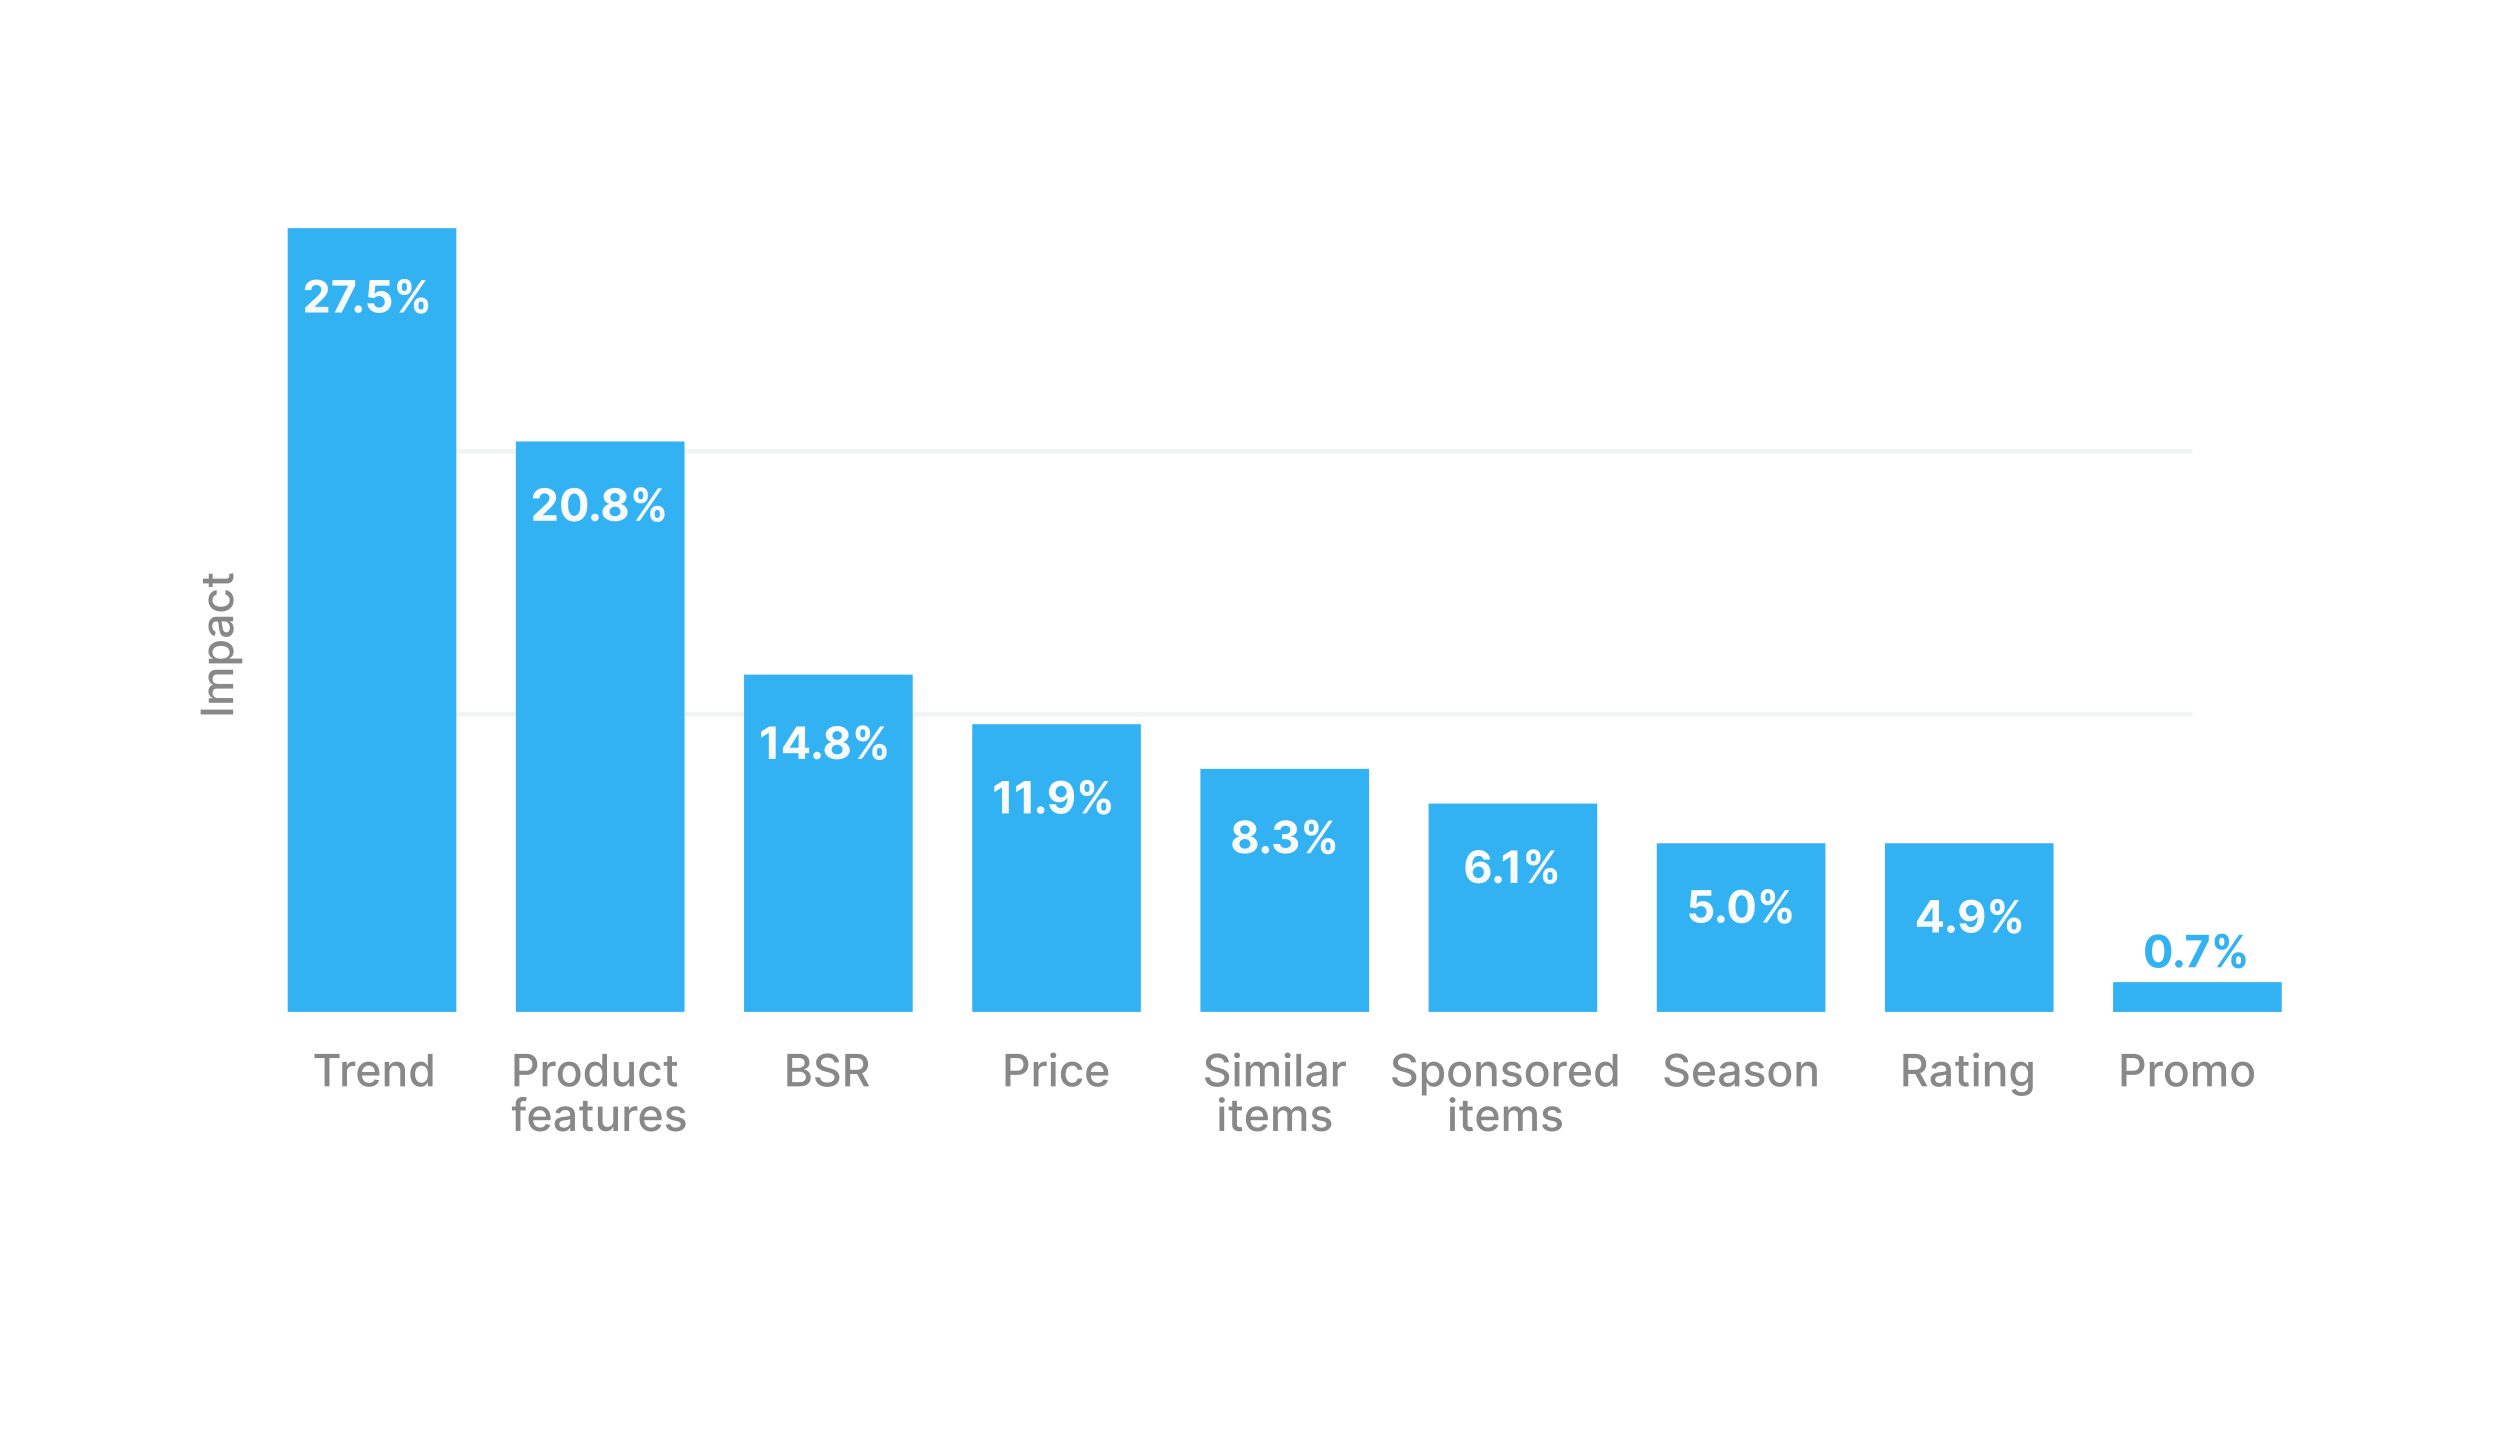 <svg width="504" height="288" fill="none" xmlns="http://www.w3.org/2000/svg"><g filter="url(#a)"><rect x="24" y="16" width="456" height="240" rx="4" fill="#fff"/></g><path d="M40.455 143.05H47v.988h-6.545v-.988zM47 141.689h-4.909v-.918h.8v-.06a1.274 1.274 0 01-.634-.502 1.478 1.478 0 01-.23-.834c0-.328.077-.603.23-.825a1.35 1.35 0 01.633-.495v-.051a1.386 1.386 0 01-.626-.56 1.705 1.705 0 01-.237-.914c0-.445.14-.808.419-1.09.279-.283.7-.425 1.262-.425H47v.956h-3.202c-.333 0-.573.091-.723.272a.987.987 0 00-.223.648c0 .312.096.553.287.726.19.173.434.259.732.259h3.13v.952h-3.264c-.266 0-.48.083-.642.25-.162.166-.243.382-.243.648 0 .181.048.349.144.502.093.151.224.274.393.368.168.091.363.137.585.137H47v.956zm1.841-7.954h-6.75v-.934h.796v-.08a2.654 2.654 0 01-.355-.239 1.37 1.37 0 01-.351-.435c-.103-.185-.154-.43-.154-.735 0-.396.1-.75.3-1.061.2-.311.49-.555.867-.732.377-.179.83-.268 1.361-.268.53 0 .986.088 1.365.265.377.177.668.42.872.728.203.309.304.662.304 1.058 0 .299-.05.543-.15.732-.1.188-.217.335-.352.441a2.568 2.568 0 01-.358.246v.058h2.605v.956zm-4.295-.937c.345 0 .647-.05.907-.15.26-.1.464-.245.61-.435.146-.189.218-.422.218-.696 0-.286-.075-.525-.227-.716a1.407 1.407 0 00-.623-.435c-.262-.1-.557-.15-.885-.15a2.44 2.44 0 00-.873.147 1.343 1.343 0 00-.61.434c-.15.192-.224.432-.224.72 0 .277.071.511.214.703.143.189.342.333.598.431.255.098.554.147.895.147zm2.563-6.047c0 .311-.058.593-.173.844a1.425 1.425 0 01-.508.598c-.221.145-.493.217-.815.217-.277 0-.505-.053-.684-.16a1.174 1.174 0 01-.425-.431 2.252 2.252 0 01-.236-.608 6.017 6.017 0 01-.122-.683l-.083-.716c-.023-.184-.06-.317-.112-.4-.05-.083-.134-.125-.25-.125h-.021c-.28 0-.496.079-.65.237-.153.156-.23.388-.23.697 0 .321.072.575.215.76.14.184.297.31.47.381l-.205.898a1.728 1.728 0 01-.722-.467 1.892 1.892 0 01-.403-.713 2.774 2.774 0 01-.128-.847c0-.196.024-.403.07-.623.045-.221.128-.428.25-.62.121-.194.295-.352.52-.476.225-.124.515-.185.873-.185H47v.933h-.67v.038c.123.062.244.155.363.278.12.124.219.283.298.477.078.193.118.426.118.696zm-.767-.207c0-.265-.052-.491-.157-.678a1.096 1.096 0 00-.409-.432c-.17-.1-.353-.15-.546-.15h-.633a.5.5 0 01.096.198c.027.096.052.206.073.33.02.123.038.244.055.361l.038.294c.023.185.063.355.118.508a.87.87 0 00.24.364c.102.09.239.135.409.135.236 0 .415-.088.537-.263.12-.174.179-.397.179-.667zm.757-5.556c0 .475-.107.884-.322 1.227a2.143 2.143 0 01-.899.787 2.993 2.993 0 01-1.31.274c-.498 0-.938-.093-1.32-.281a2.156 2.156 0 01-.898-.792c-.215-.341-.323-.743-.323-1.205 0-.373.07-.706.208-.998.136-.291.328-.527.575-.706.247-.181.536-.289.866-.323v.93a1.12 1.12 0 00-.594.352c-.166.181-.25.424-.25.729 0 .266.07.499.212.7.138.198.336.352.594.463.256.111.558.166.908.166.358 0 .667-.054.926-.163.26-.108.462-.262.605-.46.142-.2.214-.436.214-.706 0-.181-.033-.346-.1-.493a1.002 1.002 0 00-.29-.373 1.093 1.093 0 00-.454-.215v-.93c.317.034.6.138.85.31.25.173.445.404.588.694.143.288.214.625.214 1.013zm-5.008-5.33h.767v2.681h-.767v-2.681zm-1.176 1.962v-.955h4.644c.185 0 .325-.028.419-.084a.43.43 0 00.188-.214.855.855 0 00.048-.29c0-.077-.005-.144-.016-.202-.01-.057-.02-.102-.026-.134l.79-.173a1.874 1.874 0 01.102.62c.004.252-.04.486-.134.704a1.205 1.205 0 01-.435.527c-.196.134-.442.201-.738.201h-4.842zm22.482 95.685v-.85h5.065v.85H66.42V219h-.984v-5.695h-2.04zM68.995 219v-4.909h.924v.78h.051c.09-.264.247-.472.473-.623a1.35 1.35 0 01.773-.231 4.488 4.488 0 01.406.023v.914a1.51 1.51 0 00-.204-.035 1.943 1.943 0 00-.294-.023c-.226 0-.427.048-.604.144a1.073 1.073 0 00-.57.962V219h-.955zm5.394.099c-.483 0-.9-.103-1.25-.31a2.105 2.105 0 01-.805-.879c-.187-.379-.281-.823-.281-1.333 0-.502.094-.946.281-1.329a2.18 2.18 0 01.793-.898c.34-.215.74-.323 1.195-.323.277 0 .546.046.806.137.26.092.493.236.7.432.206.196.37.451.489.764.119.311.179.689.179 1.134v.339h-3.903v-.716h2.966c0-.251-.051-.474-.153-.668a1.16 1.16 0 00-.432-.463 1.205 1.205 0 00-.645-.17c-.269 0-.503.066-.704.199-.198.13-.351.3-.46.511-.106.209-.16.436-.16.681v.559c0 .328.058.607.173.837.117.23.28.406.489.528.209.119.453.179.732.179.181 0 .346-.026.495-.077a1.026 1.026 0 00.636-.623l.905.163a1.644 1.644 0 01-.39.7 1.894 1.894 0 01-.7.463c-.28.109-.598.163-.956.163zm4.122-3.014V219h-.955v-4.909h.917v.799h.06c.114-.26.29-.469.531-.627.243-.157.549-.236.918-.236.334 0 .627.07.878.211.252.138.447.345.585.62.139.275.208.615.208 1.019V219h-.956v-3.007c0-.356-.092-.634-.278-.835-.185-.202-.44-.303-.763-.303-.222 0-.42.048-.592.144-.17.095-.305.236-.406.421a1.395 1.395 0 00-.147.665zm6.261 3.011c-.396 0-.75-.101-1.06-.304a2.065 2.065 0 01-.73-.872c-.174-.38-.261-.834-.261-1.365 0-.53.088-.984.265-1.361a2.04 2.04 0 01.735-.867c.31-.2.664-.3 1.058-.3.304 0 .55.051.735.153.187.101.332.218.434.352.105.134.186.252.243.355h.058v-2.432h.956V219h-.934v-.764h-.08a2.41 2.41 0 01-.249.358 1.387 1.387 0 01-.441.352c-.188.1-.43.15-.729.15zm.211-.815c.275 0 .507-.073.697-.217.192-.147.337-.351.435-.611.1-.26.15-.562.15-.908 0-.34-.05-.639-.147-.894a1.316 1.316 0 00-.432-.598 1.134 1.134 0 00-.703-.214c-.287 0-.527.074-.719.223-.192.15-.337.353-.434.611a2.49 2.49 0 00-.144.872c0 .329.049.624.147.886.098.262.243.47.434.623.194.151.433.227.716.227zm18.737.719v-6.545h2.333c.509 0 .931.092 1.265.278.335.185.585.439.751.76.167.32.25.68.25 1.081a2.3 2.3 0 01-.253 1.086c-.166.32-.417.573-.754.761-.335.185-.755.278-1.263.278h-1.604v-.837h1.515c.322 0 .583-.056.783-.167.2-.113.347-.266.441-.46.094-.194.141-.414.141-.661 0-.248-.047-.467-.141-.659a1.013 1.013 0 00-.444-.451c-.2-.108-.465-.163-.793-.163h-1.24V219h-.987zm5.68 0v-4.909h.923v.78h.052c.089-.264.247-.472.473-.623.228-.154.485-.231.773-.231a4.475 4.475 0 01.406.023v.914a1.512 1.512 0 00-.205-.035 1.941 1.941 0 00-.294-.023c-.226 0-.427.048-.604.144a1.074 1.074 0 00-.569.962V219h-.955zm5.346.099c-.46 0-.862-.105-1.205-.316a2.134 2.134 0 01-.799-.886c-.19-.379-.284-.822-.284-1.329 0-.509.094-.955.284-1.336a2.13 2.13 0 01.799-.889c.343-.211.745-.316 1.205-.316.46 0 .862.105 1.205.316.343.211.609.507.799.889.189.381.284.827.284 1.336 0 .507-.095.95-.284 1.329-.19.38-.456.675-.799.886-.343.211-.745.316-1.205.316zm.003-.802c.298 0 .546-.079.742-.237.196-.157.34-.367.434-.629.096-.262.144-.551.144-.866 0-.314-.048-.601-.144-.863a1.398 1.398 0 00-.434-.636c-.196-.16-.444-.24-.742-.24-.3 0-.55.08-.748.24a1.42 1.42 0 00-.438.636c-.093.262-.14.549-.14.863 0 .315.047.604.14.866.096.262.242.472.438.629.198.158.448.237.748.237zm5.19.799c-.397 0-.75-.101-1.061-.304a2.067 2.067 0 01-.729-.872c-.175-.38-.262-.834-.262-1.365 0-.53.088-.984.265-1.361a2.04 2.04 0 01.735-.867c.311-.2.664-.3 1.058-.3.305 0 .55.051.735.153.188.101.332.218.435.352.104.134.185.252.243.355h.057v-2.432h.956V219h-.933v-.764h-.08a2.505 2.505 0 01-.25.358 1.376 1.376 0 01-.441.352c-.187.1-.43.15-.728.15zm.211-.815c.274 0 .507-.073.696-.217.192-.147.337-.351.435-.611.1-.26.15-.562.15-.908 0-.34-.049-.639-.147-.894a1.319 1.319 0 00-.431-.598 1.135 1.135 0 00-.703-.214c-.288 0-.528.074-.72.223-.191.15-.336.353-.434.611a2.488 2.488 0 00-.144.872c0 .329.049.624.147.886.098.262.243.47.435.623.194.151.432.227.716.227zm6.694-1.317v-2.873h.959V219h-.939v-.85h-.052c-.112.262-.294.48-.543.655-.247.173-.555.259-.924.259-.315 0-.594-.069-.837-.208a1.457 1.457 0 01-.569-.623c-.136-.275-.204-.615-.204-1.02v-3.122h.955v3.007c0 .335.093.601.278.799a.943.943 0 00.723.298c.179 0 .357-.045.533-.135.179-.089.327-.224.445-.406.119-.181.178-.411.175-.69zm4.311 2.135c-.475 0-.884-.108-1.227-.323a2.129 2.129 0 01-.786-.898c-.184-.381-.275-.818-.275-1.31 0-.499.093-.939.281-1.32.187-.384.452-.683.793-.898.34-.215.742-.323 1.204-.323.373 0 .706.069.998.208.292.136.527.328.706.575.181.247.289.536.323.866h-.93a1.114 1.114 0 00-.352-.594c-.181-.167-.424-.25-.729-.25-.266 0-.499.071-.699.211a1.356 1.356 0 00-.464.595 2.263 2.263 0 00-.166.907c0 .358.054.667.163.927.109.26.262.462.46.604.2.143.436.214.706.214.182 0 .346-.033.493-.099.149-.068.273-.165.374-.29.102-.126.173-.277.214-.454h.93a1.812 1.812 0 01-.31.85 1.791 1.791 0 01-.694.588 2.247 2.247 0 01-1.013.214zm5.33-5.008v.767h-2.681v-.767h2.681zm-1.962-1.176h.955v4.644c0 .185.028.325.084.418a.428.428 0 00.214.189.854.854 0 00.291.048c.076 0 .143-.006.201-.016l.134-.026.173.79a1.892 1.892 0 01-.62.102 1.695 1.695 0 01-.703-.134 1.205 1.205 0 01-.528-.435c-.134-.196-.201-.442-.201-.738v-4.842zm-28.544 10.176v.767h-2.774v-.767h2.774zM103.966 228v-5.478c0-.307.067-.561.201-.764.134-.204.312-.357.534-.457.221-.102.462-.153.722-.153.192 0 .356.016.492.048.137.029.238.057.304.083l-.224.773c-.045-.013-.102-.027-.172-.045a1.001 1.001 0 00-.256-.028c-.232 0-.399.057-.499.172-.098.115-.147.282-.147.499V228h-.955zm4.922.099c-.484 0-.901-.103-1.25-.31a2.102 2.102 0 01-.805-.879c-.188-.379-.282-.823-.282-1.333 0-.502.094-.946.282-1.329.189-.384.453-.683.792-.898a2.192 2.192 0 011.195-.323c.277 0 .546.046.806.137.26.092.493.236.7.432.206.196.369.451.489.764.119.311.179.689.179 1.134v.339h-3.903v-.716h2.966c0-.251-.051-.474-.153-.668a1.154 1.154 0 00-.432-.463 1.203 1.203 0 00-.645-.17c-.269 0-.503.066-.703.199-.198.13-.352.3-.461.511a1.484 1.484 0 00-.159.681v.559c0 .328.057.607.172.837.117.23.28.406.489.528.209.119.453.179.732.179.181 0 .346-.026.496-.077a1.028 1.028 0 00.636-.623l.904.163a1.635 1.635 0 01-.39.7 1.893 1.893 0 01-.7.463 2.609 2.609 0 01-.955.163zm4.595.01c-.311 0-.593-.058-.844-.173a1.414 1.414 0 01-.598-.508c-.145-.222-.217-.493-.217-.815 0-.277.053-.505.16-.684.106-.179.25-.321.431-.425.181-.104.384-.183.607-.237.224-.053.452-.093.684-.121l.716-.083c.184-.024.317-.061.4-.112.083-.051.124-.134.124-.249v-.023c0-.279-.078-.495-.236-.648-.156-.154-.388-.231-.697-.231-.322 0-.575.072-.76.215-.184.14-.31.297-.381.469l-.898-.204c.107-.298.262-.539.467-.722a1.88 1.88 0 01.712-.403c.269-.085.551-.128.847-.128.196 0 .404.023.624.07.221.045.428.128.62.25.194.121.352.295.476.521.123.223.185.514.185.872V228h-.933v-.671h-.038a1.379 1.379 0 01-.278.364 1.476 1.476 0 01-.477.297 1.842 1.842 0 01-.696.119zm.207-.767c.265 0 .49-.053.678-.157a1.092 1.092 0 00.582-.956v-.632a.494.494 0 01-.199.095 2.865 2.865 0 01-.329.074l-.361.054-.294.039a2.365 2.365 0 00-.508.118.86.86 0 00-.364.24.595.595 0 00-.135.409c0 .236.088.415.262.537.175.119.398.179.668.179zm5.78-4.251v.767h-2.682v-.767h2.682zm-1.963-1.176h.956v4.644c0 .185.028.325.083.418a.432.432 0 00.214.189c.09.032.187.048.291.048.077 0 .144-.006.201-.016l.134-.026.173.79a1.91 1.91 0 01-.62.102 1.698 1.698 0 01-.703-.134 1.208 1.208 0 01-.527-.435c-.135-.196-.202-.442-.202-.738v-4.842zm6.129 4.049v-2.873h.959V228h-.939v-.85h-.052c-.112.262-.294.48-.543.655-.247.173-.555.259-.924.259-.315 0-.594-.069-.837-.208a1.457 1.457 0 01-.569-.623c-.136-.275-.204-.615-.204-1.02v-3.122h.955v3.007c0 .335.093.601.278.799a.943.943 0 00.723.298c.179 0 .357-.045.533-.135.179-.089.327-.224.445-.406.119-.181.178-.411.175-.69zm2.243 2.036v-4.909h.924v.78h.051c.089-.264.247-.472.473-.623a1.35 1.35 0 01.773-.231 4.475 4.475 0 01.406.023v.914a1.489 1.489 0 00-.204-.035 1.941 1.941 0 00-.294-.023c-.226 0-.427.048-.604.144a1.066 1.066 0 00-.569.962V228h-.956zm5.394.099c-.483 0-.9-.103-1.249-.31a2.104 2.104 0 01-.806-.879c-.187-.379-.281-.823-.281-1.333 0-.502.094-.946.281-1.329.19-.384.454-.683.793-.898a2.192 2.192 0 011.195-.323c.277 0 .546.046.806.137.26.092.493.236.7.432.206.196.369.451.489.764.119.311.178.689.178 1.134v.339h-3.902v-.716h2.966c0-.251-.051-.474-.153-.668a1.161 1.161 0 00-.432-.463 1.203 1.203 0 00-.645-.17c-.269 0-.503.066-.704.199-.198.13-.351.3-.46.511-.106.209-.16.436-.16.681v.559c0 .328.058.607.173.837.117.23.28.406.489.528.209.119.453.179.732.179.181 0 .346-.026.495-.077.149-.053.278-.132.387-.237.109-.104.192-.233.249-.386l.905.163a1.656 1.656 0 01-.39.7 1.9 1.9 0 01-.7.463 2.614 2.614 0 01-.956.163zm6.845-3.81l-.866.154a1.026 1.026 0 00-.172-.317.854.854 0 00-.314-.246 1.131 1.131 0 00-.495-.096c-.271 0-.496.061-.677.183-.182.119-.272.273-.272.463 0 .164.061.296.182.396.121.1.318.183.588.246l.78.179c.452.105.788.266 1.01.483.221.217.332.5.332.847 0 .294-.085.556-.255.786a1.679 1.679 0 01-.707.537c-.3.13-.649.195-1.045.195-.55 0-.998-.117-1.345-.351a1.489 1.489 0 01-.64-1.007l.924-.141a.888.888 0 00.355.547c.179.121.412.182.7.182.313 0 .563-.065.751-.195.187-.132.281-.293.281-.483a.5.5 0 00-.172-.386c-.113-.105-.287-.184-.521-.237l-.831-.182c-.459-.105-.797-.271-1.017-.499-.217-.228-.326-.516-.326-.866 0-.29.081-.543.243-.76.162-.218.386-.387.671-.509.286-.123.613-.185.981-.185.531 0 .949.115 1.253.345.305.228.506.534.604.917zM158.719 219v-6.545h2.397c.465 0 .849.076 1.154.23.305.151.533.357.684.616.151.258.227.549.227.873 0 .273-.05.503-.15.69-.1.186-.235.335-.403.448a1.759 1.759 0 01-.55.243v.064c.218.01.43.081.636.211.209.127.382.31.518.546.136.237.205.524.205.863 0 .335-.079.635-.237.901-.155.264-.396.474-.722.63-.326.153-.743.23-1.25.23h-2.509zm.988-.847h1.425c.473 0 .812-.092 1.017-.275a.885.885 0 00.307-.687 1.083 1.083 0 00-.605-.981 1.432 1.432 0 00-.683-.154h-1.461v2.097zm0-2.867h1.323c.222 0 .421-.042.598-.128.179-.085.32-.204.425-.358a.95.95 0 00.16-.549.907.907 0 00-.285-.681c-.189-.183-.48-.275-.872-.275h-1.349v1.991zm8.471-1.112a.933.933 0 00-.422-.703c-.247-.168-.558-.253-.933-.253-.269 0-.501.043-.697.128a1.074 1.074 0 00-.457.345.82.82 0 00-.16.496c0 .155.037.29.109.402a.977.977 0 00.291.285c.121.075.251.137.39.188.138.05.271.09.399.122l.639.166c.209.051.423.121.643.208.219.087.423.202.61.345.188.143.339.32.454.531.117.211.176.463.176.757 0 .371-.096.7-.288.988-.189.287-.465.514-.828.68-.36.167-.795.25-1.307.25-.49 0-.914-.078-1.272-.234a1.953 1.953 0 01-.84-.661 1.913 1.913 0 01-.336-1.023h.991c.019.237.096.434.23.591.136.156.31.272.521.349.213.074.446.112.7.112.279 0 .527-.044.745-.131.219-.09.392-.214.517-.371a.878.878 0 00.189-.56.687.687 0 00-.166-.476 1.237 1.237 0 00-.445-.307 4.355 4.355 0 00-.629-.214l-.774-.211c-.524-.142-.939-.352-1.246-.629-.305-.277-.457-.644-.457-1.1 0-.377.102-.706.307-.987.204-.282.481-.5.831-.655a2.835 2.835 0 011.182-.237c.443 0 .834.078 1.173.233.341.156.61.37.806.643.196.27.298.581.306.933h-.952zM170.4 219v-6.545h2.333c.507 0 .928.087 1.263.262.336.174.588.416.754.725.166.307.249.662.249 1.064 0 .401-.084.754-.252 1.058a1.706 1.706 0 01-.755.707c-.334.168-.755.252-1.262.252h-1.767v-.85h1.677c.32 0 .58-.046.78-.137a.911.911 0 00.445-.4c.093-.175.14-.385.14-.63 0-.247-.048-.461-.144-.642a.922.922 0 00-.444-.415c-.2-.099-.463-.148-.789-.148h-1.24V219h-.988zm3.231-2.953l1.617 2.953h-1.125l-1.585-2.953h1.093zM202.719 219v-6.545h2.333c.51 0 .932.092 1.266.278.335.185.585.439.751.76.166.32.249.68.249 1.081 0 .402-.084.764-.252 1.086a1.83 1.83 0 01-.754.761c-.335.185-.756.278-1.263.278h-1.604v-.837h1.515c.321 0 .583-.056.783-.167.2-.113.347-.266.441-.46.094-.194.14-.414.14-.661 0-.248-.046-.467-.14-.659a1.013 1.013 0 00-.444-.451c-.201-.108-.465-.163-.793-.163h-1.24V219h-.988zm5.68 0v-4.909h.924v.78h.051c.09-.264.247-.472.473-.623a1.35 1.35 0 01.774-.231 4.518 4.518 0 01.406.023v.914a1.542 1.542 0 00-.205-.035 1.941 1.941 0 00-.294-.023c-.226 0-.427.048-.604.144a1.067 1.067 0 00-.569.962V219h-.956zm3.455 0v-4.909h.955V219h-.955zm.482-5.667a.606.606 0 01-.428-.166.54.54 0 01-.176-.402c0-.158.059-.292.176-.403a.6.6 0 01.428-.17.59.59 0 01.425.17c.12.111.179.245.179.403a.533.533 0 01-.179.402.595.595 0 01-.425.166zm3.827 5.766c-.476 0-.885-.108-1.228-.323a2.129 2.129 0 01-.786-.898 2.991 2.991 0 01-.275-1.31c0-.499.094-.939.282-1.32.187-.384.451-.683.792-.898.341-.215.743-.323 1.205-.323.373 0 .705.069.997.208a1.737 1.737 0 011.029 1.441h-.93a1.113 1.113 0 00-.351-.594c-.181-.167-.424-.25-.729-.25-.266 0-.5.071-.7.211a1.354 1.354 0 00-.463.595 2.263 2.263 0 00-.167.907c0 .358.055.667.163.927.109.26.263.462.461.604.2.143.435.214.706.214.181 0 .345-.033.492-.099.149-.068.274-.165.374-.29.102-.126.174-.277.214-.454h.93a1.802 1.802 0 01-.31.85 1.78 1.78 0 01-.693.588 2.253 2.253 0 01-1.013.214zm5.154 0c-.484 0-.9-.103-1.25-.31a2.108 2.108 0 01-.805-.879c-.188-.379-.281-.823-.281-1.333 0-.502.093-.946.281-1.329.19-.384.454-.683.793-.898.34-.215.739-.323 1.195-.323.277 0 .545.046.805.137.26.092.494.236.7.432.207.196.37.451.489.764.12.311.179.689.179 1.134v.339h-3.902v-.716h2.966c0-.251-.051-.474-.154-.668a1.159 1.159 0 00-.431-.463 1.207 1.207 0 00-.646-.17c-.268 0-.503.066-.703.199-.198.13-.351.3-.46.511-.107.209-.16.436-.16.681v.559c0 .328.058.607.173.837.117.23.28.406.489.528.209.119.452.179.732.179.181 0 .346-.026.495-.077a1.038 1.038 0 00.636-.623l.904.163a1.643 1.643 0 01-.389.7 1.9 1.9 0 01-.7.463c-.28.109-.598.163-.956.163zm25.448-4.925a.932.932 0 00-.421-.703c-.248-.168-.559-.253-.934-.253-.268 0-.5.043-.696.128a1.068 1.068 0 00-.457.345.813.813 0 00-.16.496c0 .155.036.29.108.402a.99.99 0 00.291.285c.122.075.252.137.39.188.139.05.272.09.4.122l.639.166c.209.051.423.121.642.208.22.087.423.202.611.345.187.143.338.32.454.531.117.211.175.463.175.757 0 .371-.096.7-.287.988-.19.287-.466.514-.828.68-.36.167-.796.25-1.307.25-.49 0-.914-.078-1.272-.234a1.962 1.962 0 01-.841-.661 1.92 1.92 0 01-.335-1.023h.99c.019.237.096.434.23.591.137.156.31.272.521.349.213.074.447.112.7.112.279 0 .528-.044.745-.131.219-.09.392-.214.518-.371a.883.883 0 00.188-.56.687.687 0 00-.166-.476 1.242 1.242 0 00-.444-.307 4.37 4.37 0 00-.63-.214l-.773-.211c-.524-.142-.94-.352-1.247-.629-.304-.277-.457-.644-.457-1.1 0-.377.103-.706.307-.987.205-.282.482-.5.831-.655.35-.158.744-.237 1.183-.237.443 0 .834.078 1.173.233.34.156.609.37.805.643.196.27.298.581.307.933h-.953zm2.146 4.826v-4.909h.955V219h-.955zm.482-5.667a.606.606 0 01-.428-.166.54.54 0 01-.176-.402c0-.158.059-.292.176-.403a.6.6 0 01.428-.17c.167 0 .308.057.425.17.12.111.179.245.179.403a.533.533 0 01-.179.402.593.593 0 01-.425.166zm1.759 5.667v-4.909h.917v.799h.061a1.26 1.26 0 01.502-.633c.232-.153.51-.23.834-.23.328 0 .603.077.824.23.224.154.389.364.496.633h.051c.117-.262.304-.471.559-.627.256-.157.561-.236.914-.236.446 0 .809.14 1.09.419.284.279.425.7.425 1.262V219h-.955v-3.202c0-.333-.091-.574-.272-.723a.988.988 0 00-.649-.223c-.311 0-.553.095-.725.287-.173.19-.259.434-.259.732V219h-.953v-3.263c0-.266-.083-.481-.249-.643-.166-.161-.382-.242-.649-.242a.932.932 0 00-.501.143 1.057 1.057 0 00-.368.393 1.204 1.204 0 00-.137.585V219h-.956zm7.954 0v-4.909h.956V219h-.956zm.483-5.667a.608.608 0 01-.429-.166.54.54 0 01-.175-.402c0-.158.058-.292.175-.403a.603.603 0 01.429-.17.59.59 0 01.425.17.531.531 0 01.179.403c0 .155-.06.289-.179.402a.595.595 0 01-.425.166zm2.714-.878V219h-.956v-6.545h.956zm2.714 6.654c-.311 0-.592-.058-.844-.173a1.417 1.417 0 01-.597-.508c-.145-.222-.218-.493-.218-.815 0-.277.054-.505.16-.684.107-.179.25-.321.432-.425.181-.104.383-.183.607-.237.224-.053.452-.093.684-.121l.716-.083c.183-.024.316-.061.399-.112.083-.051.125-.134.125-.249v-.023c0-.279-.079-.495-.237-.648-.155-.154-.387-.231-.696-.231-.322 0-.576.072-.761.215-.183.14-.31.297-.38.469l-.898-.204c.106-.298.262-.539.466-.722.207-.186.444-.32.713-.403.268-.085.551-.128.847-.128.196 0 .404.023.623.07.222.045.428.128.62.25.194.121.353.295.476.521.124.223.186.514.186.872V219h-.934v-.671h-.038a1.358 1.358 0 01-.278.364 1.47 1.47 0 01-.476.297 1.844 1.844 0 01-.697.119zm.208-.767c.264 0 .49-.053.677-.157.19-.104.334-.241.432-.409.1-.171.15-.353.15-.547v-.632a.488.488 0 01-.198.095 2.965 2.965 0 01-.329.074l-.361.054a22.41 22.41 0 00-.294.039 2.374 2.374 0 00-.509.118.867.867 0 00-.364.24.6.6 0 00-.134.409c0 .236.087.415.262.537.175.119.397.179.668.179zm3.487.658v-4.909h.924v.78h.051c.09-.264.247-.472.473-.623a1.35 1.35 0 01.774-.231 4.518 4.518 0 01.406.023v.914a1.542 1.542 0 00-.205-.035 1.941 1.941 0 00-.294-.023c-.226 0-.427.048-.604.144a1.066 1.066 0 00-.569.962V219h-.956zm-22.869 9v-4.909h.956V228h-.956zm.483-5.667a.606.606 0 01-.428-.166.537.537 0 01-.176-.402c0-.158.058-.292.176-.403a.6.6 0 01.428-.17.59.59 0 01.425.17.531.531 0 01.179.403c0 .155-.06.289-.179.402a.595.595 0 01-.425.166zm4.05.758v.767h-2.681v-.767h2.681zm-1.962-1.176h.955v4.644c0 .185.028.325.083.418a.434.434 0 00.215.189.852.852 0 00.29.048c.077 0 .144-.006.202-.016l.134-.026.173.79a1.892 1.892 0 01-.62.102 1.703 1.703 0 01-.704-.134 1.208 1.208 0 01-.527-.435c-.134-.196-.201-.442-.201-.738v-4.842zm5.082 6.184c-.483 0-.9-.103-1.249-.31a2.104 2.104 0 01-.806-.879c-.187-.379-.281-.823-.281-1.333 0-.502.094-.946.281-1.329.19-.384.454-.683.793-.898a2.192 2.192 0 011.195-.323c.277 0 .546.046.805.137.26.092.494.236.7.432.207.196.37.451.489.764.12.311.179.689.179 1.134v.339H251.7v-.716h2.966c0-.251-.051-.474-.153-.668a1.168 1.168 0 00-1.078-.633c-.268 0-.502.066-.703.199-.198.13-.351.3-.46.511-.106.209-.16.436-.16.681v.559c0 .328.058.607.173.837.117.23.28.406.489.528.209.119.453.179.732.179.181 0 .346-.026.495-.077.149-.053.278-.132.387-.237.109-.104.192-.233.249-.386l.905.163a1.656 1.656 0 01-.39.7 1.9 1.9 0 01-.7.463 2.614 2.614 0 01-.956.163zm3.167-.099v-4.909h.917v.799h.061c.102-.271.269-.482.501-.633.233-.153.511-.23.835-.23.328 0 .603.077.824.23.224.154.389.364.496.633h.051c.117-.262.303-.471.559-.627.256-.157.56-.236.914-.236.445 0 .809.14 1.09.419.283.279.425.7.425 1.262V228h-.956v-3.202c0-.333-.09-.574-.271-.723a.99.99 0 00-.649-.223c-.311 0-.553.095-.726.287-.172.19-.258.434-.258.732V228h-.953v-3.263c0-.266-.083-.481-.249-.643-.166-.161-.383-.242-.649-.242a.938.938 0 00-.502.143 1.054 1.054 0 00-.367.393 1.204 1.204 0 00-.138.585V228h-.955zm11.632-3.711l-.866.154a1.026 1.026 0 00-.172-.317.854.854 0 00-.314-.246 1.131 1.131 0 00-.495-.096c-.271 0-.496.061-.677.183-.182.119-.272.273-.272.463 0 .164.061.296.182.396.121.1.318.183.588.246l.78.179c.452.105.788.266 1.01.483.221.217.332.5.332.847 0 .294-.085.556-.255.786a1.679 1.679 0 01-.707.537c-.3.13-.649.195-1.045.195-.55 0-.998-.117-1.345-.351a1.489 1.489 0 01-.64-1.007l.924-.141a.888.888 0 00.355.547c.179.121.412.182.7.182.313 0 .563-.065.751-.195.187-.132.281-.293.281-.483a.5.5 0 00-.172-.386c-.113-.105-.287-.184-.521-.237l-.831-.182c-.459-.105-.797-.271-1.017-.499-.217-.228-.326-.516-.326-.866 0-.29.081-.543.243-.76.162-.218.386-.387.671-.509.286-.123.613-.185.981-.185.531 0 .949.115 1.253.345.305.228.506.534.604.917zm16.199-10.115a.933.933 0 00-.422-.703c-.247-.168-.558-.253-.933-.253-.269 0-.501.043-.697.128a1.074 1.074 0 00-.457.345.813.813 0 00-.16.496c0 .155.036.29.109.402a.966.966 0 00.291.285c.121.075.251.137.39.188.138.05.271.09.399.122l.639.166c.209.051.423.121.643.208.219.087.423.202.61.345.188.143.339.32.454.531.117.211.176.463.176.757 0 .371-.096.7-.288.988-.189.287-.465.514-.828.68-.36.167-.795.25-1.307.25-.49 0-.914-.078-1.272-.234a1.953 1.953 0 01-.84-.661 1.913 1.913 0 01-.336-1.023h.991c.019.237.096.434.23.591.136.156.31.272.521.349.213.074.446.112.7.112.279 0 .527-.044.744-.131.22-.09.393-.214.518-.371a.878.878 0 00.189-.56.692.692 0 00-.166-.476 1.237 1.237 0 00-.445-.307 4.355 4.355 0 00-.629-.214l-.774-.211c-.524-.142-.939-.352-1.246-.629-.305-.277-.457-.644-.457-1.1 0-.377.102-.706.307-.987.204-.282.481-.5.831-.655a2.835 2.835 0 011.182-.237c.443 0 .834.078 1.173.233.341.156.609.37.805.643.197.27.299.581.307.933h-.952zm2.145 6.667v-6.75h.933v.796h.08c.056-.103.136-.221.24-.355.104-.134.249-.251.435-.352.185-.102.43-.153.735-.153.396 0 .75.1 1.061.3.311.201.555.489.732.867.179.377.268.831.268 1.361 0 .531-.088.985-.265 1.365-.177.377-.42.668-.729.872a1.881 1.881 0 01-1.058.304c-.298 0-.542-.05-.731-.15a1.391 1.391 0 01-.442-.352 2.702 2.702 0 01-.246-.358h-.057v2.605h-.956zm.937-4.296c0 .346.05.648.15.908.1.26.245.464.435.611.189.144.421.217.696.217.286 0 .524-.076.716-.227.192-.153.337-.361.435-.623.1-.262.15-.557.15-.886 0-.323-.049-.614-.147-.872a1.342 1.342 0 00-.435-.611c-.191-.149-.431-.223-.719-.223-.277 0-.511.071-.703.214a1.319 1.319 0 00-.431.598 2.49 2.49 0 00-.147.894zm6.686 2.554c-.46 0-.862-.105-1.205-.316a2.127 2.127 0 01-.799-.886c-.19-.379-.285-.822-.285-1.329 0-.509.095-.955.285-1.336.189-.382.456-.678.799-.889.343-.211.745-.316 1.205-.316.46 0 .862.105 1.205.316.343.211.609.507.799.889.189.381.284.827.284 1.336 0 .507-.095.95-.284 1.329-.19.38-.456.675-.799.886-.343.211-.745.316-1.205.316zm.003-.802c.298 0 .545-.079.741-.237.196-.157.341-.367.435-.629.096-.262.144-.551.144-.866 0-.314-.048-.601-.144-.863a1.4 1.4 0 00-.435-.636c-.196-.16-.443-.24-.741-.24-.3 0-.55.08-.748.24a1.42 1.42 0 00-.438.636c-.094.262-.14.549-.14.863 0 .315.046.604.14.866.096.262.242.472.438.629.198.158.448.237.748.237zm4.307-2.212V219h-.955v-4.909h.917v.799h.061c.113-.26.29-.469.53-.627.243-.157.549-.236.918-.236.334 0 .627.07.878.211.252.138.447.345.585.62.139.275.208.615.208 1.019V219h-.956v-3.007c0-.356-.092-.634-.278-.835-.185-.202-.44-.303-.763-.303-.222 0-.419.048-.592.144-.17.095-.305.236-.406.421a1.396 1.396 0 00-.147.665zm8.102-.796l-.866.154a1.047 1.047 0 00-.172-.317.862.862 0 00-.314-.246 1.131 1.131 0 00-.495-.096c-.271 0-.496.061-.678.183-.181.119-.271.273-.271.463 0 .164.06.296.182.396.121.1.317.183.588.246l.78.179c.452.105.788.266 1.01.483.221.217.332.5.332.847 0 .294-.085.556-.256.786a1.67 1.67 0 01-.706.537c-.3.13-.649.195-1.045.195-.55 0-.998-.117-1.345-.351a1.489 1.489 0 01-.64-1.007l.924-.141a.888.888 0 00.355.547c.179.121.412.182.7.182.313 0 .563-.065.751-.195.187-.132.281-.293.281-.483a.5.5 0 00-.173-.386c-.113-.105-.286-.184-.521-.237l-.831-.182c-.458-.105-.796-.271-1.016-.499-.217-.228-.326-.516-.326-.866 0-.29.081-.543.243-.76.162-.218.386-.387.671-.509.286-.123.613-.185.981-.185.531 0 .949.115 1.253.345.305.228.506.534.604.917zm3.215 3.81c-.461 0-.862-.105-1.205-.316a2.127 2.127 0 01-.799-.886c-.19-.379-.285-.822-.285-1.329 0-.509.095-.955.285-1.336.189-.382.456-.678.799-.889.343-.211.744-.316 1.205-.316.46 0 .862.105 1.205.316.343.211.609.507.799.889.189.381.284.827.284 1.336 0 .507-.095.95-.284 1.329-.19.38-.456.675-.799.886-.343.211-.745.316-1.205.316zm.003-.802c.298 0 .545-.079.741-.237.196-.157.341-.367.435-.629.096-.262.144-.551.144-.866 0-.314-.048-.601-.144-.863a1.4 1.4 0 00-.435-.636c-.196-.16-.443-.24-.741-.24-.301 0-.55.08-.748.24a1.42 1.42 0 00-.438.636c-.094.262-.14.549-.14.863 0 .315.046.604.14.866.096.262.242.472.438.629.198.158.447.237.748.237zm3.352.703v-4.909h.923v.78h.052c.089-.264.247-.472.473-.623.228-.154.485-.231.773-.231a4.475 4.475 0 01.406.023v.914a1.542 1.542 0 00-.205-.035 1.941 1.941 0 00-.294-.023c-.226 0-.427.048-.604.144a1.074 1.074 0 00-.569.962V219h-.955zm5.394.099c-.484 0-.9-.103-1.25-.31a2.102 2.102 0 01-.805-.879c-.188-.379-.281-.823-.281-1.333 0-.502.093-.946.281-1.329a2.18 2.18 0 01.792-.898c.341-.215.74-.323 1.196-.323.277 0 .545.046.805.137.26.092.493.236.7.432.207.196.37.451.489.764.119.311.179.689.179 1.134v.339h-3.902v-.716h2.966c0-.251-.052-.474-.154-.668a1.159 1.159 0 00-.431-.463 1.209 1.209 0 00-.646-.17c-.268 0-.503.066-.703.199-.198.13-.352.3-.46.511-.107.209-.16.436-.16.681v.559c0 .328.057.607.173.837.117.23.28.406.489.528.208.119.452.179.731.179.182 0 .347-.026.496-.077a1.028 1.028 0 00.636-.623l.904.163a1.635 1.635 0 01-.39.7 1.884 1.884 0 01-.7.463 2.609 2.609 0 01-.955.163zm5.004-.003c-.396 0-.75-.101-1.061-.304a2.067 2.067 0 01-.729-.872c-.175-.38-.262-.834-.262-1.365 0-.53.089-.984.265-1.361a2.04 2.04 0 01.735-.867c.312-.2.664-.3 1.058-.3.305 0 .55.051.735.153.188.101.333.218.435.352.105.134.185.252.243.355h.058v-2.432h.955V219h-.933v-.764h-.08a2.572 2.572 0 01-.249.358 1.398 1.398 0 01-.441.352c-.188.1-.431.15-.729.15zm.211-.815c.275 0 .507-.073.697-.217a1.35 1.35 0 00.434-.611c.1-.26.151-.562.151-.908 0-.34-.049-.639-.147-.894a1.32 1.32 0 00-.432-.598 1.135 1.135 0 00-.703-.214c-.288 0-.527.074-.719.223-.192.15-.337.353-.435.611a2.488 2.488 0 00-.144.872c0 .329.049.624.147.886.098.262.243.47.435.623.194.151.433.227.716.227zM292.343 228v-4.909h.956V228h-.956zm.483-5.667a.606.606 0 01-.428-.166.537.537 0 01-.176-.402c0-.158.058-.292.176-.403a.6.6 0 01.428-.17.59.59 0 01.425.17.531.531 0 01.179.403c0 .155-.06.289-.179.402a.595.595 0 01-.425.166zm4.05.758v.767h-2.681v-.767h2.681zm-1.962-1.176h.955v4.644c0 .185.028.325.083.418a.434.434 0 00.215.189.852.852 0 00.29.048c.077 0 .144-.006.202-.016l.134-.026.173.79a1.892 1.892 0 01-.62.102 1.703 1.703 0 01-.704-.134 1.208 1.208 0 01-.527-.435c-.134-.196-.201-.442-.201-.738v-4.842zm5.082 6.184c-.483 0-.9-.103-1.249-.31a2.104 2.104 0 01-.806-.879c-.187-.379-.281-.823-.281-1.333 0-.502.094-.946.281-1.329.19-.384.454-.683.793-.898a2.192 2.192 0 011.195-.323c.277 0 .546.046.805.137.26.092.494.236.7.432.207.196.37.451.489.764.12.311.179.689.179 1.134v.339H298.2v-.716h2.966c0-.251-.051-.474-.153-.668a1.168 1.168 0 00-1.078-.633c-.268 0-.502.066-.703.199-.198.13-.351.3-.46.511-.106.209-.16.436-.16.681v.559c0 .328.058.607.173.837.117.23.28.406.489.528.209.119.453.179.732.179.181 0 .346-.026.495-.077.149-.053.278-.132.387-.237.109-.104.192-.233.249-.386l.905.163a1.656 1.656 0 01-.39.7 1.9 1.9 0 01-.7.463 2.614 2.614 0 01-.956.163zm3.167-.099v-4.909h.917v.799h.061c.102-.271.269-.482.501-.633.233-.153.511-.23.835-.23.328 0 .603.077.824.23.224.154.389.364.496.633h.051c.117-.262.303-.471.559-.627.256-.157.56-.236.914-.236.445 0 .809.14 1.09.419.283.279.425.7.425 1.262V228h-.956v-3.202c0-.333-.09-.574-.271-.723a.99.99 0 00-.649-.223c-.311 0-.553.095-.726.287-.172.19-.258.434-.258.732V228h-.953v-3.263c0-.266-.083-.481-.249-.643-.166-.161-.383-.242-.649-.242a.938.938 0 00-.502.143 1.054 1.054 0 00-.367.393 1.204 1.204 0 00-.138.585V228h-.955zm11.632-3.711l-.866.154a1.026 1.026 0 00-.172-.317.854.854 0 00-.314-.246 1.131 1.131 0 00-.495-.096c-.271 0-.496.061-.677.183-.182.119-.272.273-.272.463 0 .164.061.296.182.396.121.1.318.183.588.246l.78.179c.452.105.788.266 1.01.483.221.217.332.5.332.847 0 .294-.085.556-.255.786a1.679 1.679 0 01-.707.537c-.3.13-.649.195-1.045.195-.55 0-.998-.117-1.345-.351a1.489 1.489 0 01-.64-1.007l.924-.141a.888.888 0 00.355.547c.179.121.412.182.7.182.313 0 .563-.065.751-.195.187-.132.281-.293.281-.483a.5.5 0 00-.172-.386c-.113-.105-.287-.184-.521-.237l-.831-.182c-.459-.105-.797-.271-1.017-.499-.217-.228-.326-.516-.326-.866 0-.29.081-.543.243-.76.162-.218.386-.387.671-.509.286-.123.613-.185.981-.185.531 0 .949.115 1.253.345.305.228.506.534.604.917zM383.719 219v-6.545h2.333c.508 0 .928.087 1.263.262.337.174.588.416.754.725.166.307.249.662.249 1.064 0 .401-.084.754-.252 1.058a1.703 1.703 0 01-.754.707c-.335.168-.756.252-1.263.252h-1.767v-.85h1.678c.319 0 .579-.046.78-.137a.913.913 0 00.444-.4c.094-.175.14-.385.14-.63 0-.247-.047-.461-.143-.642a.924.924 0 00-.445-.415c-.2-.099-.463-.148-.789-.148h-1.24V219h-.988zm3.232-2.953l1.617 2.953h-1.125l-1.586-2.953h1.094zm3.921 3.062c-.311 0-.592-.058-.844-.173a1.417 1.417 0 01-.597-.508c-.145-.222-.218-.493-.218-.815 0-.277.054-.505.16-.684.107-.179.25-.321.432-.425.181-.104.383-.183.607-.237.224-.053.452-.093.684-.121l.716-.083c.183-.024.316-.061.399-.112.083-.051.125-.134.125-.249v-.023c0-.279-.079-.495-.237-.648-.155-.154-.387-.231-.696-.231-.322 0-.576.072-.761.215-.183.14-.31.297-.38.469l-.898-.204c.106-.298.262-.539.466-.722.207-.186.444-.32.713-.403.268-.085.551-.128.847-.128.196 0 .404.023.623.07.222.045.428.128.62.25.194.121.353.295.476.521.124.223.186.514.186.872V219h-.934v-.671h-.038a1.358 1.358 0 01-.278.364 1.47 1.47 0 01-.476.297 1.844 1.844 0 01-.697.119zm.208-.767c.264 0 .49-.053.677-.157.19-.104.334-.241.432-.409.1-.171.15-.353.15-.547v-.632a.488.488 0 01-.198.095 2.965 2.965 0 01-.329.074l-.361.054-.295.039a2.379 2.379 0 00-.508.118.867.867 0 00-.364.24.595.595 0 00-.134.409c0 .236.087.415.262.537.175.119.397.179.668.179zm5.779-4.251v.767h-2.681v-.767h2.681zm-1.962-1.176h.955v4.644c0 .185.028.325.083.418a.436.436 0 00.214.189c.09.032.187.048.291.048.077 0 .144-.006.202-.016l.134-.026.172.79a1.895 1.895 0 01-.62.102 1.701 1.701 0 01-.703-.134 1.208 1.208 0 01-.527-.435c-.134-.196-.201-.442-.201-.738v-4.842zm3.019 6.085v-4.909h.956V219h-.956zm.483-5.667a.608.608 0 01-.429-.166.54.54 0 01-.175-.402c0-.158.058-.292.175-.403a.603.603 0 01.429-.17.59.59 0 01.425.17.531.531 0 01.179.403c0 .155-.06.289-.179.402a.595.595 0 01-.425.166zm2.714 2.752V219h-.956v-4.909h.918v.799h.06c.113-.26.29-.469.531-.627.243-.157.548-.236.917-.236.335 0 .628.07.879.211.251.138.446.345.585.62.138.275.208.615.208 1.019V219h-.956v-3.007c0-.356-.093-.634-.278-.835-.185-.202-.44-.303-.764-.303-.222 0-.419.048-.591.144a1.025 1.025 0 00-.406.421 1.396 1.396 0 00-.147.665zm6.481 4.858c-.389 0-.725-.051-1.006-.153a1.954 1.954 0 01-.684-.406 1.714 1.714 0 01-.397-.553l.822-.339a1.9 1.9 0 00.23.297c.098.107.23.198.396.272.169.075.385.112.649.112.362 0 .662-.088.898-.265.237-.175.355-.454.355-.838v-.965h-.061a2.06 2.06 0 01-.249.348 1.36 1.36 0 01-.441.333c-.188.094-.432.14-.732.14-.388 0-.737-.09-1.048-.271a1.925 1.925 0 01-.735-.809c-.179-.358-.269-.798-.269-1.32s.088-.969.265-1.342c.179-.373.424-.658.735-.857.312-.2.664-.3 1.058-.3.305 0 .551.051.739.153.187.101.333.218.437.352.107.134.189.252.247.355h.07v-.796h.936v5.018c0 .422-.098.768-.294 1.038a1.726 1.726 0 01-.796.601c-.332.13-.707.195-1.125.195zm-.009-2.809c.275 0 .507-.064.697-.192.191-.13.336-.315.434-.556.1-.243.15-.534.15-.873 0-.33-.049-.621-.147-.872a1.297 1.297 0 00-.431-.588 1.135 1.135 0 00-.703-.214c-.288 0-.527.074-.719.223a1.357 1.357 0 00-.435.601 2.387 2.387 0 00-.144.85c0 .322.049.605.147.847.098.243.243.433.435.569.194.137.432.205.716.205zm-68.208-3.96a.933.933 0 00-.422-.703c-.247-.168-.558-.253-.933-.253-.269 0-.501.043-.697.128a1.068 1.068 0 00-.457.345.813.813 0 00-.16.496c0 .155.036.29.109.402a.966.966 0 00.291.285c.121.075.251.137.389.188.139.05.272.09.4.122l.639.166c.209.051.423.121.643.208.219.087.422.202.61.345.187.143.339.32.454.531.117.211.176.463.176.757 0 .371-.096.7-.288.988-.19.287-.466.514-.828.68-.36.167-.796.25-1.307.25-.49 0-.914-.078-1.272-.234a1.962 1.962 0 01-.841-.661 1.92 1.92 0 01-.335-1.023h.991c.019.237.096.434.23.591.136.156.31.272.521.349.213.074.446.112.7.112.279 0 .527-.044.744-.131.22-.09.392-.214.518-.371a.878.878 0 00.189-.56.688.688 0 00-.167-.476 1.224 1.224 0 00-.444-.307 4.355 4.355 0 00-.629-.214l-.774-.211c-.524-.142-.939-.352-1.246-.629-.305-.277-.457-.644-.457-1.1 0-.377.102-.706.306-.987.205-.282.482-.5.831-.655.35-.158.744-.237 1.183-.237.443 0 .834.078 1.173.233.341.156.609.37.805.643.196.27.299.581.307.933h-.952zm4.261 4.925c-.484 0-.9-.103-1.25-.31a2.102 2.102 0 01-.805-.879c-.188-.379-.281-.823-.281-1.333 0-.502.093-.946.281-1.329a2.18 2.18 0 01.792-.898c.341-.215.74-.323 1.196-.323.277 0 .545.046.805.137.26.092.493.236.7.432.207.196.37.451.489.764.119.311.179.689.179 1.134v.339h-3.902v-.716h2.966c0-.251-.052-.474-.154-.668a1.159 1.159 0 00-.431-.463 1.209 1.209 0 00-.646-.17c-.268 0-.503.066-.703.199-.198.13-.352.3-.46.511-.107.209-.16.436-.16.681v.559c0 .328.057.607.173.837.117.23.28.406.489.528.208.119.452.179.731.179.182 0 .347-.026.496-.077a1.028 1.028 0 00.636-.623l.904.163a1.635 1.635 0 01-.39.7 1.884 1.884 0 01-.7.463 2.609 2.609 0 01-.955.163zm4.595.01c-.311 0-.592-.058-.844-.173a1.42 1.42 0 01-.598-.508c-.144-.222-.217-.493-.217-.815 0-.277.053-.505.16-.684.106-.179.25-.321.431-.425.182-.104.384-.183.608-.237.223-.053.451-.093.684-.121l.716-.083c.183-.024.316-.061.399-.112.083-.051.125-.134.125-.249v-.023c0-.279-.079-.495-.237-.648-.155-.154-.388-.231-.697-.231-.321 0-.575.072-.76.215-.183.14-.31.297-.381.469l-.898-.204c.107-.298.262-.539.467-.722.207-.186.444-.32.713-.403.268-.085.55-.128.847-.128.196 0 .403.023.623.07.221.045.428.128.62.25.194.121.353.295.476.521.124.223.185.514.185.872V219h-.933v-.671h-.038a1.379 1.379 0 01-.278.364 1.47 1.47 0 01-.476.297 1.847 1.847 0 01-.697.119zm.208-.767c.264 0 .49-.053.677-.157.19-.104.334-.241.432-.409.1-.171.15-.353.15-.547v-.632a.488.488 0 01-.198.095 2.965 2.965 0 01-.329.074 40.852 40.852 0 01-.656.093 2.379 2.379 0 00-.508.118.86.86 0 00-.364.24.595.595 0 00-.134.409c0 .236.087.415.262.537.174.119.397.179.668.179zm7.166-3.053l-.866.154a1.03 1.03 0 00-.173-.317.858.858 0 00-.313-.246 1.131 1.131 0 00-.495-.096c-.271 0-.497.061-.678.183-.181.119-.272.273-.272.463 0 .164.061.296.183.396.121.1.317.183.588.246l.779.179c.452.105.789.266 1.01.483.222.217.333.5.333.847 0 .294-.085.556-.256.786a1.675 1.675 0 01-.706.537c-.301.13-.649.195-1.045.195-.55 0-.999-.117-1.346-.351a1.49 1.49 0 01-.639-1.007l.924-.141a.883.883 0 00.354.547c.179.121.413.182.7.182.314 0 .564-.065.751-.195.188-.132.282-.293.282-.483a.5.5 0 00-.173-.386c-.113-.105-.287-.184-.521-.237l-.831-.182c-.458-.105-.797-.271-1.016-.499-.218-.228-.326-.516-.326-.866 0-.29.081-.543.243-.76.162-.218.385-.387.671-.509.285-.123.612-.185.981-.185.531 0 .948.115 1.253.345.305.228.506.534.604.917zm3.214 3.81c-.46 0-.862-.105-1.205-.316a2.134 2.134 0 01-.799-.886c-.189-.379-.284-.822-.284-1.329 0-.509.095-.955.284-1.336a2.13 2.13 0 01.799-.889c.343-.211.745-.316 1.205-.316.461 0 .862.105 1.205.316.343.211.61.507.799.889.19.381.285.827.285 1.336 0 .507-.095.95-.285 1.329-.189.38-.456.675-.799.886-.343.211-.744.316-1.205.316zm.004-.802c.298 0 .545-.079.741-.237.196-.157.341-.367.435-.629.096-.262.143-.551.143-.866 0-.314-.047-.601-.143-.863a1.4 1.4 0 00-.435-.636c-.196-.16-.443-.24-.741-.24-.301 0-.55.08-.748.24a1.42 1.42 0 00-.438.636 2.536 2.536 0 00-.141.863c0 .315.047.604.141.866.096.262.242.472.438.629.198.158.447.237.748.237zm4.307-2.212V219h-.956v-4.909h.918v.799h.06c.113-.26.29-.469.531-.627.243-.157.549-.236.917-.236.335 0 .628.07.879.211.251.138.446.345.585.62.138.275.208.615.208 1.019V219h-.956v-3.007c0-.356-.093-.634-.278-.835-.185-.202-.44-.303-.764-.303-.221 0-.419.048-.591.144a1.025 1.025 0 00-.406.421 1.396 1.396 0 00-.147.665zM427.719 219v-6.545h2.333c.51 0 .932.092 1.266.278.335.185.585.439.751.76.166.32.249.68.249 1.081 0 .402-.084.764-.252 1.086a1.83 1.83 0 01-.754.761c-.335.185-.756.278-1.263.278h-1.604v-.837h1.515c.321 0 .583-.056.783-.167.2-.113.347-.266.441-.46.094-.194.14-.414.14-.661 0-.248-.046-.467-.14-.659a1.013 1.013 0 00-.444-.451c-.201-.108-.465-.163-.793-.163h-1.24V219h-.988zm5.68 0v-4.909h.924v.78h.051c.09-.264.247-.472.473-.623a1.35 1.35 0 01.774-.231 4.518 4.518 0 01.406.023v.914a1.542 1.542 0 00-.205-.035 1.941 1.941 0 00-.294-.023c-.226 0-.427.048-.604.144a1.067 1.067 0 00-.569.962V219h-.956zm5.347.099c-.461 0-.862-.105-1.205-.316a2.127 2.127 0 01-.799-.886c-.19-.379-.285-.822-.285-1.329 0-.509.095-.955.285-1.336.189-.382.456-.678.799-.889.343-.211.744-.316 1.205-.316.46 0 .861.105 1.205.316.343.211.609.507.799.889.189.381.284.827.284 1.336 0 .507-.095.95-.284 1.329-.19.38-.456.675-.799.886-.344.211-.745.316-1.205.316zm.003-.802c.298 0 .545-.079.741-.237.196-.157.341-.367.435-.629.096-.262.144-.551.144-.866 0-.314-.048-.601-.144-.863a1.4 1.4 0 00-.435-.636c-.196-.16-.443-.24-.741-.24-.301 0-.55.08-.748.24a1.42 1.42 0 00-.438.636 2.536 2.536 0 00-.141.863c0 .315.047.604.141.866.096.262.242.472.438.629.198.158.447.237.748.237zm3.352.703v-4.909h.917v.799h.061c.102-.271.269-.482.501-.633.233-.153.511-.23.835-.23.328 0 .603.077.824.23.224.154.389.364.496.633h.051c.117-.262.303-.471.559-.627.256-.157.56-.236.914-.236.445 0 .809.14 1.09.419.283.279.425.7.425 1.262V219h-.956v-3.202c0-.333-.09-.574-.271-.723a.99.99 0 00-.649-.223c-.311 0-.553.095-.726.287-.172.19-.258.434-.258.732V219h-.953v-3.263c0-.266-.083-.481-.249-.643-.166-.161-.383-.242-.649-.242a.938.938 0 00-.502.143 1.054 1.054 0 00-.367.393 1.204 1.204 0 00-.138.585V219h-.955zm10.022.099c-.461 0-.862-.105-1.205-.316a2.127 2.127 0 01-.799-.886c-.19-.379-.285-.822-.285-1.329 0-.509.095-.955.285-1.336.189-.382.456-.678.799-.889.343-.211.744-.316 1.205-.316.46 0 .861.105 1.204.316.344.211.61.507.799.889.19.381.285.827.285 1.336 0 .507-.095.95-.285 1.329a2.12 2.12 0 01-.799.886c-.343.211-.744.316-1.204.316zm.003-.802c.298 0 .545-.079.741-.237.196-.157.341-.367.435-.629.096-.262.144-.551.144-.866 0-.314-.048-.601-.144-.863a1.4 1.4 0 00-.435-.636c-.196-.16-.443-.24-.741-.24-.301 0-.55.08-.748.24a1.42 1.42 0 00-.438.636 2.536 2.536 0 00-.141.863c0 .315.047.604.141.866.096.262.242.472.438.629.198.158.447.237.748.237z" fill="#888"/><path d="M66 91h376M66 144h376" opacity=".4" stroke="#DDE3E6"/><path fill="#32B2F3" d="M58 46h34v158H58z"/><path d="M61.53 63v-.997l2.33-2.157c.199-.192.365-.365.5-.518.136-.154.239-.304.31-.45.07-.15.105-.31.105-.483a.91.91 0 00-.131-.496.86.86 0 00-.358-.323 1.122 1.122 0 00-.515-.115c-.2 0-.375.04-.524.122a.837.837 0 00-.345.348 1.129 1.129 0 00-.122.54h-1.313c0-.428.097-.8.29-1.115a1.94 1.94 0 01.816-.732 2.69 2.69 0 011.208-.259c.468 0 .877.083 1.224.25.35.163.621.391.815.683.194.292.29.627.29 1.004 0 .247-.048.491-.146.732-.096.24-.268.508-.515.802a11.77 11.77 0 01-1.045 1.051l-.956.937v.045h2.749V63h-4.666zm5.929 0l2.713-5.37v-.044h-3.16v-1.131h4.592v1.147L68.887 63H67.46zm4.777.083a.747.747 0 01-.544-.224.747.747 0 01-.223-.543c0-.209.074-.388.224-.537a.747.747 0 01.543-.224.75.75 0 01.537.224c.153.15.23.328.23.537a.72.72 0 01-.109.387.827.827 0 01-.278.278.732.732 0 01-.38.102zm4.21.007c-.452 0-.855-.084-1.208-.25a2.103 2.103 0 01-.838-.687 1.765 1.765 0 01-.322-1.003h1.342a.813.813 0 00.32.616 1.1 1.1 0 00.706.237c.217 0 .409-.048.575-.144.168-.098.3-.233.393-.406.096-.175.144-.375.144-.6 0-.23-.049-.433-.147-.608a1.039 1.039 0 00-.4-.41 1.176 1.176 0 00-.584-.15c-.192 0-.379.04-.56.119a1.01 1.01 0 00-.418.323l-1.23-.22.31-3.452h4v1.13h-2.86l-.17 1.64h.04a1.26 1.26 0 01.52-.402 1.85 1.85 0 01.78-.16c.394 0 .746.093 1.055.278.309.185.552.44.731.764.18.322.268.692.266 1.112.002.441-.1.833-.307 1.176-.205.341-.491.61-.86.806-.366.194-.792.29-1.278.29zm6.993-1.317v-.345c0-.262.055-.503.166-.723a1.32 1.32 0 01.489-.53c.215-.134.477-.202.786-.202.313 0 .577.066.79.199.215.132.377.309.485.53.111.22.166.461.166.726v.345a1.6 1.6 0 01-.166.725 1.28 1.28 0 01-.489.528 1.457 1.457 0 01-.786.2c-.313 0-.576-.066-.79-.2a1.3 1.3 0 01-.485-.528 1.6 1.6 0 01-.166-.725zm.93-.345v.345c0 .151.036.294.108.428.075.134.21.201.403.201.194 0 .326-.066.396-.198a.882.882 0 00.11-.431v-.345c0-.156-.035-.3-.103-.435-.068-.134-.203-.202-.403-.202-.192 0-.325.068-.4.202a.881.881 0 00-.111.435zm-4.29-3.401v-.345c0-.264.057-.506.17-.726.113-.221.276-.398.49-.53.214-.132.474-.198.779-.198.315 0 .58.066.793.198.213.132.374.309.485.53.111.22.166.462.166.726v.345c0 .264-.056.506-.169.725-.11.22-.274.396-.489.528-.213.13-.475.195-.786.195-.311 0-.574-.066-.79-.198a1.327 1.327 0 01-.485-.528 1.605 1.605 0 01-.163-.722zm.937-.345v.345c0 .155.036.3.109.431.074.133.205.199.393.199.196 0 .33-.066.4-.198a.883.883 0 00.108-.432v-.345a.95.95 0 00-.102-.435c-.068-.134-.204-.201-.406-.201-.19 0-.32.068-.393.204a.907.907 0 00-.109.432zM80.502 63l4.5-6.545h.837L81.339 63h-.837z" fill="url(#b)"/><path fill="#32B2F3" d="M104 89h34v115h-34z"/><path d="M107.531 105v-.997l2.33-2.157a8.96 8.96 0 00.498-.518 1.95 1.95 0 00.31-.451c.071-.149.106-.31.106-.482a.866.866 0 00-.489-.819 1.125 1.125 0 00-.515-.115c-.2 0-.375.04-.524.122a.838.838 0 00-.345.348 1.127 1.127 0 00-.122.54h-1.313c0-.428.097-.8.291-1.115a1.94 1.94 0 01.815-.732 2.692 2.692 0 011.208-.259c.469 0 .877.083 1.224.25.349.163.621.391.815.683.194.292.291.627.291 1.004 0 .247-.049.491-.147.732-.096.241-.268.508-.515.802a11.77 11.77 0 01-1.045 1.051l-.956.937v.045h2.749V105h-4.666zm8.235.144c-.55-.002-1.023-.138-1.419-.406-.394-.269-.698-.657-.911-1.167-.211-.509-.315-1.121-.313-1.837 0-.714.105-1.322.316-1.825.213-.503.517-.886.911-1.148.397-.264.869-.396 1.416-.396.548 0 1.019.132 1.413.396.396.265.701.648.914 1.15.213.502.318 1.109.316 1.823 0 .718-.106 1.331-.319 1.841-.211.509-.514.898-.908 1.166-.394.269-.866.403-1.416.403zm0-1.148c.375 0 .674-.188.898-.565.224-.377.335-.943.333-1.697 0-.497-.052-.91-.154-1.24-.1-.331-.243-.579-.428-.745a.935.935 0 00-.649-.25c-.373 0-.671.187-.895.56-.223.373-.336.931-.339 1.675 0 .503.051.922.151 1.259.102.334.246.586.431.754a.948.948 0 00.652.249zm4.175 1.087a.742.742 0 01-.543-.224.742.742 0 01-.224-.543c0-.209.074-.388.224-.537a.746.746 0 01.543-.224.75.75 0 01.537.224c.153.149.23.328.23.537 0 .141-.036.27-.109.387a.822.822 0 01-.278.278.734.734 0 01-.38.102zm4.05.006c-.492 0-.93-.079-1.313-.239a2.202 2.202 0 01-.899-.662 1.505 1.505 0 01-.326-.949c0-.273.062-.523.186-.751a1.67 1.67 0 01.511-.572 1.67 1.67 0 01.722-.294v-.045a1.423 1.423 0 01-.85-.508 1.465 1.465 0 01-.326-.943c0-.339.099-.64.298-.904.198-.267.469-.476.815-.627.347-.153.741-.23 1.182-.23.441 0 .834.077 1.179.23.348.154.62.364.819.63.198.264.298.564.3.901-.002.36-.113.674-.332.943-.22.268-.501.438-.844.508v.045c.262.042.5.14.713.294.215.151.385.342.511.572.128.228.193.478.195.751a1.52 1.52 0 01-.329.949 2.2 2.2 0 01-.902.662 3.36 3.36 0 01-1.31.239zm0-1.016c.22 0 .411-.039.575-.118a.953.953 0 00.384-.332.876.876 0 00.141-.493.884.884 0 00-.144-.501.992.992 0 00-.39-.346 1.213 1.213 0 00-.566-.127c-.211 0-.399.042-.566.127a.987.987 0 00-.393.346.906.906 0 00-.14.501c0 .186.045.35.137.493a.95.95 0 00.387.332c.166.079.358.118.575.118zm0-2.924c.183 0 .346-.037.489-.112a.846.846 0 00.336-.31.857.857 0 00.121-.457.817.817 0 00-.454-.751 1.031 1.031 0 00-.492-.112c-.185 0-.349.037-.492.112a.828.828 0 00-.336.303.833.833 0 00-.118.448.836.836 0 00.457.767c.143.075.306.112.489.112zm7.091 2.624v-.345c0-.263.056-.503.166-.723a1.32 1.32 0 01.489-.53c.216-.135.478-.202.787-.202.313 0 .576.066.789.199.215.132.377.308.486.53.111.22.166.461.166.726v.345c0 .262-.055.504-.166.725a1.3 1.3 0 01-.489.528c-.215.134-.477.201-.786.201-.314 0-.577-.067-.79-.201a1.306 1.306 0 01-.486-.528 1.606 1.606 0 01-.166-.725zm.93-.345v.345c0 .151.037.294.109.428.075.134.209.201.403.201.194 0 .326-.066.396-.198a.887.887 0 00.109-.431v-.345a.936.936 0 00-.103-.435c-.068-.134-.202-.201-.402-.201-.192 0-.325.067-.4.201a.886.886 0 00-.112.435zm-4.289-3.401v-.345c0-.264.057-.506.17-.726a1.32 1.32 0 01.489-.53 1.46 1.46 0 01.779-.198c.316 0 .58.066.793.198.213.132.375.309.486.53.111.22.166.462.166.726v.345c0 .264-.056.506-.169.725-.111.22-.274.396-.489.528-.213.13-.475.195-.787.195-.311 0-.574-.066-.789-.198a1.332 1.332 0 01-.486-.528 1.612 1.612 0 01-.163-.722zm.937-.345v.345c0 .156.036.299.108.431.075.133.206.199.393.199.196 0 .33-.066.4-.199a.885.885 0 00.109-.431v-.345c0-.156-.034-.3-.103-.435-.068-.134-.203-.201-.406-.201-.189 0-.32.068-.393.204a.91.91 0 00-.108.432zm-.515 5.318l4.5-6.546h.837l-4.5 6.546h-.837z" fill="url(#c)"/><path fill="#32B2F3" d="M150 136h34v68h-34z"/><path d="M156.378 146.455V153h-1.383v-5.232h-.039l-1.499.94v-1.228l1.621-1.025h1.3zm1.457 5.394v-1.089l2.733-4.305h.939v1.508h-.556l-1.723 2.726v.051h3.884v1.109h-5.277zm3.142 1.151v-1.483l.025-.483v-4.579h1.298V153h-1.323zm3.742.083a.742.742 0 01-.543-.224.746.746 0 01-.224-.543c0-.209.075-.388.224-.537a.746.746 0 01.543-.224c.205 0 .384.075.537.224a.72.72 0 01.23.537c0 .141-.036.27-.108.387a.83.83 0 01-.278.278.735.735 0 01-.381.102zm4.05.006c-.492 0-.93-.079-1.313-.239a2.192 2.192 0 01-.898-.662 1.499 1.499 0 01-.326-.949c0-.273.062-.523.185-.751.126-.23.296-.421.512-.572.215-.154.455-.252.722-.294v-.045c-.35-.07-.633-.24-.85-.508a1.46 1.46 0 01-.326-.943c0-.339.099-.64.297-.904.198-.267.47-.476.815-.627.347-.153.741-.23 1.182-.23.441 0 .835.077 1.18.23a2 2 0 01.818.63c.198.264.298.564.3.901-.002.36-.113.674-.332.943a1.429 1.429 0 01-.844.508v.045c.262.042.5.14.713.294.215.151.386.342.511.572.128.228.193.478.195.751a1.52 1.52 0 01-.329.949c-.217.279-.518.5-.901.662-.382.16-.818.239-1.311.239zm0-1.016c.22 0 .412-.039.576-.118a.944.944 0 00.383-.332.876.876 0 00.141-.493.884.884 0 00-.144-.501.992.992 0 00-.39-.346 1.213 1.213 0 00-.566-.127 1.22 1.22 0 00-.565.127.98.98 0 00-.393.346.898.898 0 00-.141.501c0 .186.046.35.137.493a.95.95 0 00.387.332c.166.079.358.118.575.118zm0-2.924c.184 0 .347-.037.489-.112a.846.846 0 00.336-.31.857.857 0 00.121-.457.819.819 0 00-.453-.751 1.034 1.034 0 00-.493-.112c-.185 0-.349.037-.492.112a.82.82 0 00-.335.303.835.835 0 00-.119.448c0 .172.041.325.122.457a.85.85 0 00.335.31c.143.075.306.112.489.112zm7.092 2.624v-.345c0-.263.055-.503.166-.723a1.32 1.32 0 01.489-.53c.215-.135.477-.202.786-.202.313 0 .576.066.789.199.216.132.378.308.486.53.111.22.166.461.166.726v.345c0 .262-.055.504-.166.725a1.3 1.3 0 01-.489.528c-.215.134-.477.201-.786.201-.313 0-.576-.067-.789-.201a1.306 1.306 0 01-.486-.528 1.593 1.593 0 01-.166-.725zm.93-.345v.345c0 .151.036.294.108.428.075.134.209.201.403.201.194 0 .326-.066.396-.198a.876.876 0 00.109-.431v-.345a.948.948 0 00-.102-.435c-.068-.134-.203-.201-.403-.201-.192 0-.325.067-.4.201a.885.885 0 00-.111.435zm-4.289-3.401v-.345c0-.264.056-.506.169-.726a1.32 1.32 0 01.489-.53c.215-.132.475-.198.78-.198.315 0 .579.066.792.198.213.132.375.309.486.53.111.22.166.462.166.726v.345c0 .264-.056.506-.169.725-.111.22-.274.396-.489.528-.213.13-.475.195-.786.195-.311 0-.574-.066-.79-.198a1.323 1.323 0 01-.485-.528 1.598 1.598 0 01-.163-.722zm.936-.345v.345c0 .156.036.299.109.431.074.133.205.199.393.199.196 0 .329-.066.399-.199a.874.874 0 00.109-.431v-.345a.948.948 0 00-.102-.435c-.069-.134-.204-.201-.406-.201-.19 0-.321.068-.393.204a.906.906 0 00-.109.432zm-.515 5.318l4.5-6.545h.838l-4.5 6.545h-.838z" fill="url(#d)"/><path fill="#32B2F3" d="M196 146h34v58h-34z"/><path d="M203.378 157.455V164h-1.383v-5.232h-.039l-1.499.94v-1.228l1.621-1.025h1.3zm4.404 0V164h-1.384v-5.232h-.038l-1.499.94v-1.228l1.62-1.025h1.301zm2.012 6.628a.744.744 0 01-.543-.224.746.746 0 01-.224-.543c0-.209.075-.388.224-.537a.748.748 0 01.543-.224c.205 0 .384.075.537.224a.72.72 0 01.231.537c0 .141-.037.27-.109.387a.822.822 0 01-.278.278.735.735 0 01-.381.102zm4.118-6.718c.336 0 .66.057.971.169.314.113.593.293.838.541.247.247.442.575.585.984.144.407.218.907.22 1.499 0 .556-.063 1.052-.188 1.489a3.3 3.3 0 01-.534 1.109 2.332 2.332 0 01-.841.697 2.498 2.498 0 01-1.099.236c-.437 0-.823-.084-1.157-.252a2.17 2.17 0 01-.809-.694 2.155 2.155 0 01-.367-.99h1.364a.94.94 0 00.336.556c.17.13.381.195.633.195.426 0 .75-.186.971-.556.222-.373.334-.884.336-1.531h-.045c-.098.192-.23.357-.396.495a1.842 1.842 0 01-.572.317 2.06 2.06 0 01-.681.111c-.386 0-.73-.09-1.032-.271a1.951 1.951 0 01-.716-.748 2.216 2.216 0 01-.262-1.087 2.23 2.23 0 01.303-1.173 2.14 2.14 0 01.857-.805c.369-.196.797-.293 1.285-.291zm.009 1.087a1.087 1.087 0 00-.971.565 1.15 1.15 0 00-.141.579c0 .215.047.409.141.582.096.17.226.306.39.409.166.1.355.15.569.15a1.094 1.094 0 00.799-.336 1.17 1.17 0 00.179-1.377 1.124 1.124 0 00-.397-.416 1.06 1.06 0 00-.569-.156zm7.147 4.321v-.345c0-.263.055-.503.166-.723a1.32 1.32 0 01.489-.53c.215-.135.477-.202.786-.202.313 0 .576.066.789.199.216.132.378.308.486.53.111.22.166.461.166.726v.345c0 .262-.055.504-.166.725a1.3 1.3 0 01-.489.528c-.215.134-.477.201-.786.201-.313 0-.576-.067-.789-.201a1.306 1.306 0 01-.486-.528 1.593 1.593 0 01-.166-.725zm.93-.345v.345c0 .151.036.294.108.428.075.134.209.201.403.201.194 0 .326-.066.396-.198a.876.876 0 00.109-.431v-.345a.948.948 0 00-.102-.435c-.068-.134-.203-.201-.403-.201-.192 0-.325.067-.399.201a.876.876 0 00-.112.435zm-4.289-3.401v-.345c0-.264.056-.506.169-.726a1.32 1.32 0 01.489-.53c.215-.132.475-.198.78-.198.315 0 .579.066.792.198.213.132.375.309.486.53.111.22.166.462.166.726v.345c0 .264-.056.506-.169.725-.111.22-.274.396-.489.528-.213.13-.475.195-.786.195-.311 0-.574-.066-.79-.198a1.323 1.323 0 01-.485-.528 1.598 1.598 0 01-.163-.722zm.936-.345v.345c0 .156.036.299.109.431.074.133.205.199.393.199.196 0 .329-.066.399-.199a.874.874 0 00.109-.431v-.345a.948.948 0 00-.102-.435c-.068-.134-.204-.201-.406-.201-.19 0-.321.068-.393.204a.906.906 0 00-.109.432zM218.13 164l4.5-6.545h.838l-4.5 6.545h-.838z" fill="url(#e)"/><path fill="#32B2F3" d="M242 155h34v49h-34z"/><path d="M250.973 172.089c-.493 0-.93-.079-1.314-.239a2.199 2.199 0 01-.898-.662 1.505 1.505 0 01-.326-.949c0-.273.062-.523.185-.751.126-.23.296-.421.512-.572a1.67 1.67 0 01.722-.294v-.045a1.42 1.42 0 01-.85-.508 1.46 1.46 0 01-.326-.943c0-.339.099-.64.297-.904.198-.267.47-.476.815-.627.347-.153.741-.23 1.183-.23.441 0 .834.077 1.179.23a2 2 0 01.818.63c.198.264.298.564.3.901-.002.36-.112.674-.332.943a1.429 1.429 0 01-.844.508v.045c.262.042.5.14.713.294.215.151.386.342.511.572.128.228.193.478.195.751-.002.354-.111.67-.329.949-.217.279-.518.5-.901.662a3.36 3.36 0 01-1.31.239zm0-1.016c.219 0 .411-.039.575-.118a.944.944 0 00.383-.332.876.876 0 00.141-.493.884.884 0 00-.144-.501.992.992 0 00-.39-.346 1.21 1.21 0 00-.565-.127c-.211 0-.4.042-.566.127a.987.987 0 00-.393.346.898.898 0 00-.141.501c0 .186.046.35.138.493a.94.94 0 00.386.332c.166.079.358.118.576.118zm0-2.924c.183 0 .346-.037.489-.112a.85.85 0 00.335-.31.858.858 0 00.122-.457.82.82 0 00-.454-.751 1.032 1.032 0 00-.492-.112c-.186 0-.35.037-.493.112a.826.826 0 00-.335.303.834.834 0 00-.118.448c0 .172.04.325.121.457a.846.846 0 00.336.31c.142.075.305.112.489.112zm4.132 3.934a.742.742 0 01-.543-.224.746.746 0 01-.224-.543c0-.209.075-.388.224-.537a.746.746 0 01.543-.224c.205 0 .384.075.537.224.153.149.23.328.23.537 0 .141-.036.27-.109.387a.822.822 0 01-.278.278.734.734 0 01-.38.102zm4.081.006a3.14 3.14 0 01-1.276-.246 2.183 2.183 0 01-.879-.684 1.72 1.72 0 01-.329-1.009h1.394c.008.159.06.3.156.421.098.12.228.212.39.278.162.066.344.1.547.1.211 0 .397-.038.559-.112a.916.916 0 00.38-.31.78.78 0 00.138-.457.766.766 0 00-.147-.464.94.94 0 00-.416-.319 1.61 1.61 0 00-.639-.115h-.61v-1.017h.61c.209 0 .393-.036.553-.108a.892.892 0 00.377-.301.776.776 0 00.134-.454.78.78 0 00-.444-.725 1.049 1.049 0 00-.486-.106c-.187 0-.359.034-.514.103a.894.894 0 00-.374.284.744.744 0 00-.15.435h-1.327c.007-.377.114-.71.323-.997.209-.288.49-.513.844-.675a2.845 2.845 0 011.205-.246c.451 0 .847.082 1.185.246.339.164.602.386.79.665a1.6 1.6 0 01.281.933c.002.367-.112.672-.342.917a1.556 1.556 0 01-.892.467v.051c.482.062.848.229 1.1.502.253.271.379.609.377 1.016.002.373-.105.704-.323.994-.215.29-.512.518-.891.684-.38.166-.814.249-1.304.249zm7.095-1.316v-.345c0-.263.056-.503.167-.723a1.32 1.32 0 01.489-.53c.215-.135.477-.202.786-.202.313 0 .576.066.789.199.216.132.377.308.486.53.111.22.166.461.166.726v.345c0 .262-.055.504-.166.725a1.3 1.3 0 01-.489.528c-.215.134-.477.201-.786.201-.313 0-.576-.067-.79-.201a1.297 1.297 0 01-.485-.528 1.594 1.594 0 01-.167-.725zm.931-.345v.345c0 .151.036.294.108.428.075.134.209.201.403.201.194 0 .326-.066.396-.198a.876.876 0 00.109-.431v-.345a.948.948 0 00-.102-.435c-.069-.134-.203-.201-.403-.201-.192 0-.325.067-.4.201a.885.885 0 00-.111.435zm-4.29-3.401v-.345c0-.264.057-.506.17-.726a1.32 1.32 0 01.489-.53c.215-.132.475-.198.78-.198.315 0 .579.066.792.198.213.132.375.309.486.53.111.22.166.462.166.726v.345c0 .264-.056.506-.169.725-.111.22-.274.396-.489.528-.213.13-.475.195-.786.195-.311 0-.575-.066-.79-.198a1.332 1.332 0 01-.486-.528 1.612 1.612 0 01-.163-.722zm.937-.345v.345c0 .156.036.299.109.431.074.133.205.199.393.199.196 0 .329-.066.399-.199a.874.874 0 00.109-.431v-.345a.948.948 0 00-.102-.435c-.069-.134-.204-.201-.406-.201-.19 0-.321.068-.393.204a.906.906 0 00-.109.432zm-.515 5.318l4.5-6.545h.838l-4.5 6.545h-.838z" fill="url(#f)"/><path fill="#32B2F3" d="M288 162h34v42h-34z"/><path d="M298.043 178.089a2.948 2.948 0 01-.975-.169 2.223 2.223 0 01-.837-.54c-.247-.249-.443-.58-.588-.991-.143-.411-.214-.916-.214-1.515a5.423 5.423 0 01.188-1.473c.126-.435.305-.803.537-1.106.234-.302.515-.533.841-.69.326-.16.691-.24 1.096-.24.437 0 .822.085 1.157.256a2.125 2.125 0 011.176 1.662h-1.365a.911.911 0 00-.335-.537 1.015 1.015 0 00-.633-.195c-.426 0-.75.185-.972.556-.219.371-.331.875-.335 1.512h.044a1.52 1.52 0 01.397-.496c.168-.138.359-.244.572-.316.215-.075.442-.112.681-.112a1.944 1.944 0 011.751 1.023c.175.317.262.68.262 1.09 0 .443-.103.837-.31 1.182a2.152 2.152 0 01-.86.812c-.366.194-.792.29-1.278.287zm-.007-1.086a1.076 1.076 0 00.969-.569c.096-.175.144-.371.144-.588 0-.217-.048-.412-.144-.585a1.08 1.08 0 00-.39-.412 1.057 1.057 0 00-.569-.154 1.088 1.088 0 00-.799.339 1.192 1.192 0 00-.323.815 1.152 1.152 0 00.54.997c.169.105.359.157.572.157zm3.972 1.08a.742.742 0 01-.543-.224.746.746 0 01-.224-.543c0-.209.075-.388.224-.537a.746.746 0 01.543-.224c.205 0 .384.075.537.224a.72.72 0 01.23.537c0 .141-.036.27-.108.387a.83.83 0 01-.278.278.735.735 0 01-.381.102zm3.903-6.628V178h-1.384v-5.232h-.039l-1.498.94v-1.228l1.62-1.025h1.301zm5.138 5.318v-.345c0-.263.055-.503.166-.723a1.32 1.32 0 01.489-.53c.215-.135.478-.202.786-.202.314 0 .577.066.79.199.215.132.377.308.486.53.11.22.166.461.166.726v.345c0 .262-.056.504-.166.725a1.3 1.3 0 01-.489.528c-.215.134-.478.201-.787.201-.313 0-.576-.067-.789-.201a1.306 1.306 0 01-.486-.528 1.593 1.593 0 01-.166-.725zm.93-.345v.345c0 .151.036.294.109.428.074.134.209.201.402.201.194 0 .326-.066.397-.198a.887.887 0 00.108-.431v-.345a.948.948 0 00-.102-.435c-.068-.134-.202-.201-.403-.201-.191 0-.324.067-.399.201a.876.876 0 00-.112.435zm-4.289-3.401v-.345c0-.264.057-.506.169-.726a1.32 1.32 0 01.489-.53c.216-.132.476-.198.78-.198.316 0 .58.066.793.198.213.132.375.309.486.53.11.22.166.462.166.726v.345c0 .264-.057.506-.17.725a1.28 1.28 0 01-.489.528c-.213.13-.475.195-.786.195-.311 0-.574-.066-.789-.198a1.332 1.332 0 01-.486-.528 1.598 1.598 0 01-.163-.722zm.936-.345v.345c0 .156.037.299.109.431.075.133.206.199.393.199.196 0 .329-.066.4-.199a.884.884 0 00.108-.431v-.345a.948.948 0 00-.102-.435c-.068-.134-.203-.201-.406-.201-.189 0-.32.068-.393.204a.917.917 0 00-.109.432zm-.514 5.318l4.5-6.545h.837l-4.5 6.545h-.837z" fill="url(#g)"/><path fill="#32B2F3" d="M334 170h34v34h-34z"/><path d="M342.921 186.089c-.451 0-.854-.083-1.208-.249a2.105 2.105 0 01-.837-.687 1.765 1.765 0 01-.323-1.003h1.342a.816.816 0 00.32.616c.198.158.434.237.706.237.218 0 .409-.048.576-.144a1.03 1.03 0 00.393-.406c.096-.175.144-.375.144-.601 0-.23-.049-.432-.147-.607a1.035 1.035 0 00-.4-.409 1.172 1.172 0 00-.585-.15c-.192 0-.378.039-.559.118a1.007 1.007 0 00-.419.323l-1.23-.221.31-3.451h4.001v1.131h-2.86l-.17 1.639h.039c.115-.161.288-.296.521-.402a1.84 1.84 0 01.78-.16c.394 0 .745.093 1.054.278a2 2 0 01.732.764c.179.322.267.692.265 1.112.002.441-.1.833-.306 1.176-.205.341-.492.61-.86.806-.367.194-.793.29-1.279.29zm4.008-.006a.742.742 0 01-.543-.224.746.746 0 01-.224-.543c0-.209.075-.388.224-.537a.746.746 0 01.543-.224c.205 0 .384.075.537.224a.72.72 0 01.23.537c0 .141-.036.27-.108.387a.83.83 0 01-.278.278.737.737 0 01-.381.102zm4.175.061c-.55-.002-1.023-.138-1.419-.406-.394-.269-.698-.657-.911-1.167-.211-.509-.315-1.121-.313-1.837 0-.714.105-1.322.316-1.825.213-.503.517-.886.911-1.148.396-.264.868-.396 1.416-.396.548 0 1.018.132 1.413.396.396.265.701.648.914 1.151.213.501.318 1.108.316 1.822 0 .718-.106 1.331-.319 1.841-.211.509-.514.898-.908 1.166-.394.269-.866.403-1.416.403zm0-1.148c.375 0 .674-.188.898-.565.224-.377.335-.943.332-1.697 0-.497-.051-.91-.153-1.24-.1-.331-.243-.579-.428-.745a.935.935 0 00-.649-.249c-.373 0-.671.186-.895.559-.224.373-.337.931-.339 1.675 0 .503.05.922.151 1.259.102.334.246.586.431.754a.946.946 0 00.652.249zm7.213-.223v-.345c0-.263.055-.503.166-.723a1.32 1.32 0 01.489-.53c.215-.135.477-.202.786-.202.313 0 .576.066.789.199.216.132.378.308.486.53.111.22.166.461.166.726v.345c0 .262-.055.504-.166.725a1.3 1.3 0 01-.489.528c-.215.134-.477.201-.786.201-.313 0-.576-.067-.789-.201a1.306 1.306 0 01-.486-.528 1.593 1.593 0 01-.166-.725zm.93-.345v.345c0 .151.036.294.108.428.075.134.209.201.403.201.194 0 .326-.066.396-.198a.876.876 0 00.109-.431v-.345a.948.948 0 00-.102-.435c-.068-.134-.203-.201-.403-.201-.192 0-.325.067-.399.201a.876.876 0 00-.112.435zm-4.289-3.401v-.345c0-.264.056-.506.169-.726a1.32 1.32 0 01.489-.53c.215-.132.475-.198.78-.198.315 0 .579.066.792.198.214.132.375.309.486.53.111.22.166.462.166.726v.345c0 .264-.056.506-.169.725-.111.22-.274.396-.489.528-.213.13-.475.195-.786.195-.311 0-.574-.066-.79-.198a1.323 1.323 0 01-.485-.528 1.598 1.598 0 01-.163-.722zm.936-.345v.345c0 .156.036.299.109.431.074.133.205.199.393.199.196 0 .329-.066.399-.199a.874.874 0 00.109-.431v-.345a.948.948 0 00-.102-.435c-.068-.134-.204-.201-.406-.201-.19 0-.321.068-.393.204a.906.906 0 00-.109.432zM355.38 186l4.5-6.545h.837l-4.5 6.545h-.837z" fill="url(#h)"/><path fill="#32B2F3" d="M380 170h34v34h-34z"/><path d="M386.432 186.849v-1.089l2.732-4.305h.94v1.508h-.556l-1.723 2.726v.051h3.883v1.109h-5.276zm3.141 1.151v-1.483l.026-.483v-4.579h1.298V188h-1.324zm3.743.083a.742.742 0 01-.543-.224.742.742 0 01-.224-.543c0-.209.074-.388.224-.537a.746.746 0 01.543-.224.75.75 0 01.537.224c.153.149.23.328.23.537 0 .141-.036.27-.109.387a.822.822 0 01-.278.278.734.734 0 01-.38.102zm4.117-6.718c.337 0 .661.057.972.169.313.113.592.293.837.541.247.247.442.575.585.984.145.407.218.907.221 1.499 0 .556-.063 1.052-.189 1.489a3.28 3.28 0 01-.534 1.109 2.33 2.33 0 01-.84.697 2.503 2.503 0 01-1.1.236c-.437 0-.822-.084-1.157-.252a2.166 2.166 0 01-.808-.694 2.157 2.157 0 01-.368-.99h1.365a.935.935 0 00.335.556c.171.13.382.195.633.195.426 0 .75-.186.972-.556.221-.373.333-.884.335-1.531h-.044c-.098.192-.23.357-.397.495a1.831 1.831 0 01-.572.317c-.213.074-.44.111-.68.111-.386 0-.73-.09-1.033-.271a1.958 1.958 0 01-.716-.748 2.227 2.227 0 01-.262-1.087c-.002-.439.099-.83.304-1.173.204-.343.49-.611.856-.805.369-.196.797-.293 1.285-.291zm.01 1.087a1.087 1.087 0 00-.972.565 1.14 1.14 0 00-.14.579c0 .215.046.409.14.582.096.17.226.306.39.409.166.1.356.15.569.15a1.088 1.088 0 00.799-.336 1.151 1.151 0 00.326-.808 1.172 1.172 0 00-.147-.569 1.129 1.129 0 00-.396-.416 1.062 1.062 0 00-.569-.156zm7.146 4.321v-.345c0-.263.056-.503.166-.723a1.32 1.32 0 01.489-.53c.215-.135.478-.202.787-.202.313 0 .576.066.789.199.215.132.377.308.486.53.111.22.166.461.166.726v.345c0 .262-.055.504-.166.725a1.3 1.3 0 01-.489.528 1.46 1.46 0 01-.786.201c-.314 0-.577-.067-.79-.201a1.306 1.306 0 01-.486-.528 1.606 1.606 0 01-.166-.725zm.93-.345v.345c0 .151.036.294.109.428.074.134.209.201.403.201.193 0 .326-.066.396-.198a.887.887 0 00.108-.431v-.345a.948.948 0 00-.102-.435c-.068-.134-.202-.201-.402-.201-.192 0-.325.067-.4.201a.876.876 0 00-.112.435zm-4.289-3.401v-.345c0-.264.057-.506.169-.726a1.32 1.32 0 01.489-.53c.216-.132.476-.198.78-.198.316 0 .58.066.793.198.213.132.375.309.486.53.111.22.166.462.166.726v.345c0 .264-.057.506-.169.725-.111.22-.274.396-.489.528-.214.13-.476.195-.787.195-.311 0-.574-.066-.789-.198a1.332 1.332 0 01-.486-.528 1.598 1.598 0 01-.163-.722zm.937-.345v.345c0 .156.036.299.108.431.075.133.206.199.393.199.196 0 .329-.066.4-.199a.884.884 0 00.108-.431v-.345a.948.948 0 00-.102-.435c-.068-.134-.203-.201-.406-.201-.189 0-.32.068-.393.204a.916.916 0 00-.108.432zm-.515 5.318l4.5-6.545h.837l-4.5 6.545h-.837z" fill="url(#i)"/><path d="M435.097 195.144c-.55-.002-1.023-.138-1.419-.406-.394-.269-.698-.657-.911-1.167-.211-.509-.315-1.121-.313-1.837 0-.714.106-1.322.316-1.825.214-.503.517-.886.911-1.148.397-.264.869-.396 1.416-.396.548 0 1.019.132 1.413.396.396.265.701.648.914 1.151.213.501.318 1.108.316 1.822 0 .718-.106 1.331-.319 1.841-.211.509-.514.898-.908 1.166-.394.269-.866.403-1.416.403zm0-1.148c.375 0 .675-.188.898-.565.224-.377.335-.943.333-1.697 0-.497-.051-.91-.154-1.24-.1-.331-.243-.579-.428-.745a.935.935 0 00-.649-.249c-.373 0-.671.186-.895.559-.223.373-.336.931-.338 1.675 0 .503.05.922.15 1.259.102.334.246.586.431.754a.948.948 0 00.652.249zm4.175 1.087a.742.742 0 01-.543-.224.746.746 0 01-.224-.543c0-.209.075-.388.224-.537a.746.746 0 01.543-.224c.205 0 .384.075.537.224.153.149.23.328.23.537 0 .141-.036.27-.109.387a.822.822 0 01-.278.278.734.734 0 01-.38.102zm1.885-.083l2.713-5.369v-.045h-3.161v-1.131h4.593v1.147L442.585 195h-1.428zm8.676-1.227v-.345c0-.263.056-.503.166-.723a1.32 1.32 0 01.489-.53c.216-.135.478-.202.787-.202.313 0 .576.066.789.199.215.132.377.308.486.53.111.22.166.461.166.726v.345c0 .262-.055.504-.166.725a1.3 1.3 0 01-.489.528c-.215.134-.477.201-.786.201-.314 0-.577-.067-.79-.201a1.306 1.306 0 01-.486-.528 1.606 1.606 0 01-.166-.725zm.93-.345v.345c0 .151.037.294.109.428.075.134.209.201.403.201.194 0 .326-.066.396-.198a.887.887 0 00.109-.431v-.345a.936.936 0 00-.103-.435c-.068-.134-.202-.201-.402-.201-.192 0-.325.067-.4.201a.886.886 0 00-.112.435zm-4.289-3.401v-.345c0-.264.057-.506.17-.726a1.32 1.32 0 01.489-.53c.215-.132.475-.198.779-.198.316 0 .58.066.793.198.213.132.375.309.486.53.111.22.166.462.166.726v.345c0 .264-.056.506-.169.725-.111.22-.274.396-.489.528-.213.13-.475.195-.787.195-.311 0-.574-.066-.789-.198a1.332 1.332 0 01-.486-.528 1.612 1.612 0 01-.163-.722zm.937-.345v.345c0 .156.036.299.108.431.075.133.206.199.393.199.196 0 .33-.066.4-.199a.885.885 0 00.109-.431v-.345a.936.936 0 00-.103-.435c-.068-.134-.203-.201-.406-.201-.189 0-.32.068-.393.204a.916.916 0 00-.108.432zm-.515 5.318l4.5-6.545h.837l-4.5 6.545h-.837zM426 198h34v6h-34z" fill="#32B2F3"/><defs><linearGradient id="b" x1="61.891" y1="54.726" x2="61.891" y2="65" gradientUnits="userSpaceOnUse"><stop stop-color="#fff"/><stop offset="1" stop-color="#F2F6F9"/></linearGradient><linearGradient id="c" x1="107.924" y1="96.726" x2="107.924" y2="107" gradientUnits="userSpaceOnUse"><stop stop-color="#fff"/><stop offset="1" stop-color="#F2F6F9"/></linearGradient><linearGradient id="d" x1="153.891" y1="144.726" x2="153.891" y2="155" gradientUnits="userSpaceOnUse"><stop stop-color="#fff"/><stop offset="1" stop-color="#F2F6F9"/></linearGradient><linearGradient id="e" x1="200.825" y1="155.726" x2="200.825" y2="166" gradientUnits="userSpaceOnUse"><stop stop-color="#fff"/><stop offset="1" stop-color="#F2F6F9"/></linearGradient><linearGradient id="f" x1="248.726" y1="163.726" x2="248.726" y2="174" gradientUnits="userSpaceOnUse"><stop stop-color="#fff"/><stop offset="1" stop-color="#F2F6F9"/></linearGradient><linearGradient id="g" x1="295.66" y1="169.726" x2="295.66" y2="180" gradientUnits="userSpaceOnUse"><stop stop-color="#fff"/><stop offset="1" stop-color="#F2F6F9"/></linearGradient><linearGradient id="h" x1="340.726" y1="177.726" x2="340.726" y2="188" gradientUnits="userSpaceOnUse"><stop stop-color="#fff"/><stop offset="1" stop-color="#F2F6F9"/></linearGradient><linearGradient id="i" x1="386.759" y1="179.726" x2="386.759" y2="190" gradientUnits="userSpaceOnUse"><stop stop-color="#fff"/><stop offset="1" stop-color="#F2F6F9"/></linearGradient><filter id="a" x="0" y="0" width="504" height="288" filterUnits="userSpaceOnUse" color-interpolation-filters="sRGB"><feFlood flood-opacity="0" result="BackgroundImageFix"/><feColorMatrix in="SourceAlpha" values="0 0 0 0 0 0 0 0 0 0 0 0 0 0 0 0 0 0 127 0" result="hardAlpha"/><feOffset dy="8"/><feGaussianBlur stdDeviation="12"/><feColorMatrix values="0 0 0 0 0.373 0 0 0 0 0.6 0 0 0 0 0.737 0 0 0 0.08 0"/><feBlend in2="BackgroundImageFix" result="effect1_dropShadow_138_49579"/><feBlend in="SourceGraphic" in2="effect1_dropShadow_138_49579" result="shape"/></filter></defs></svg>